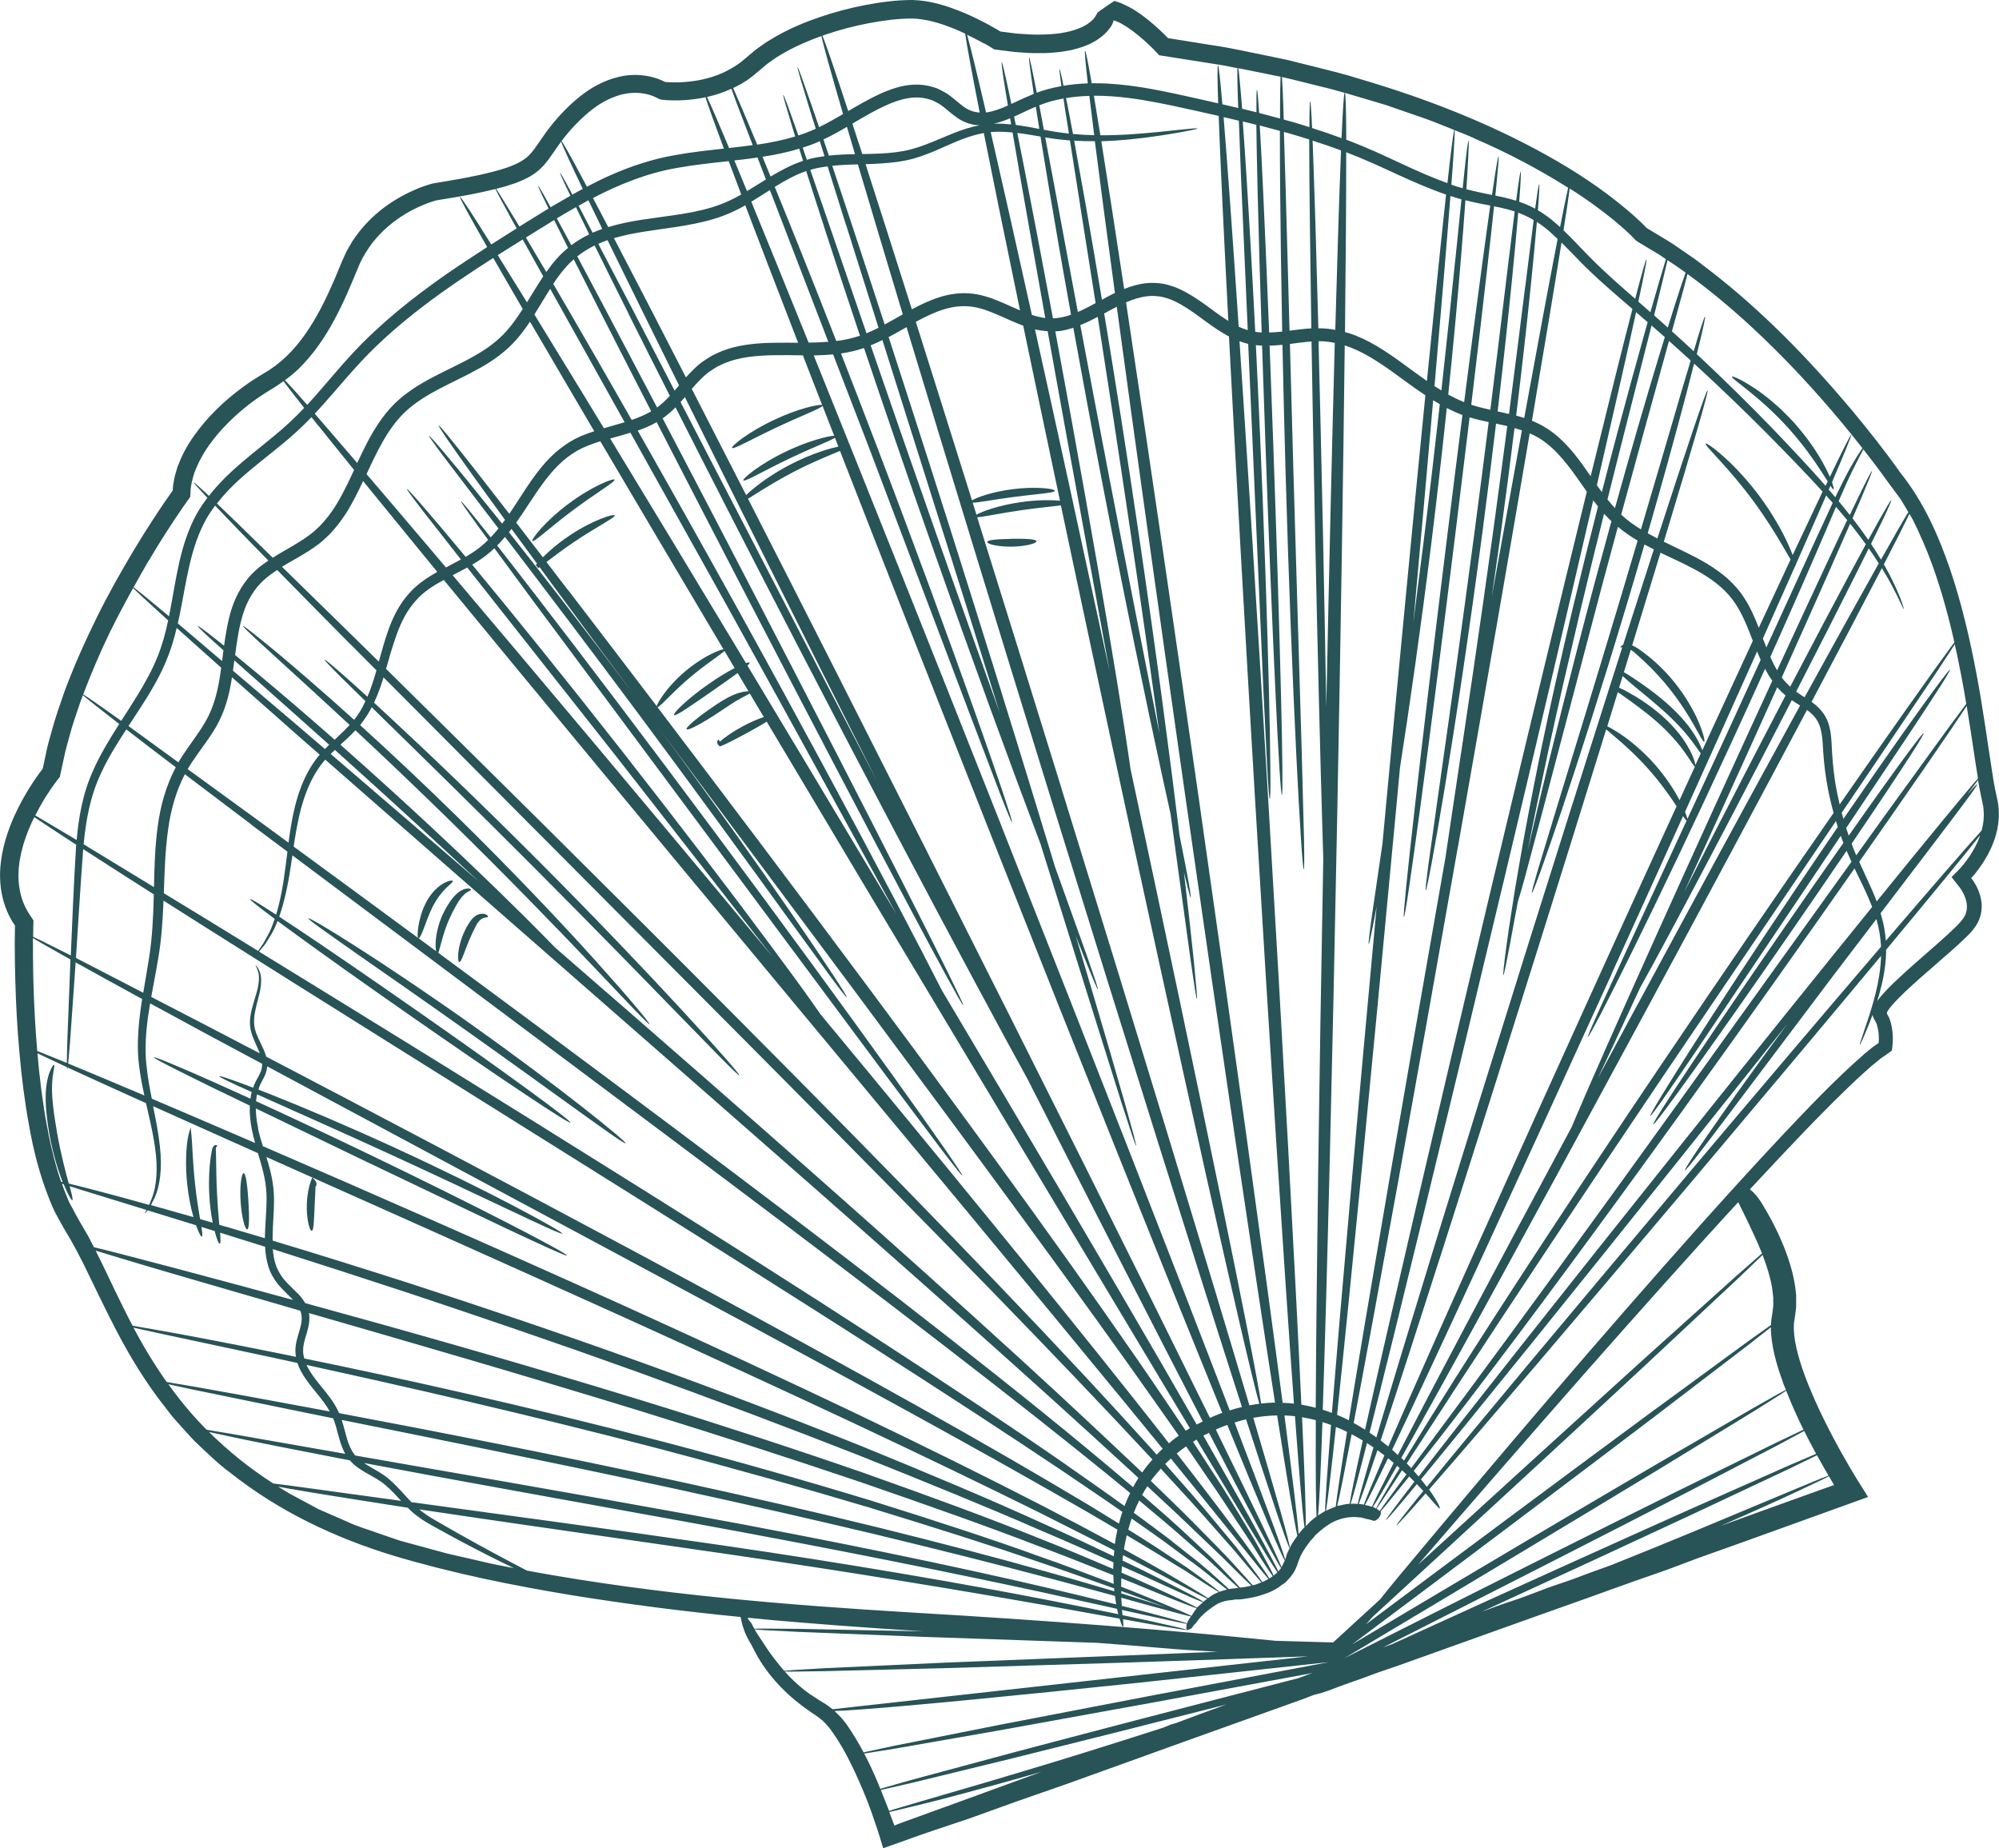 <?xml version="1.0" encoding="UTF-8"?>
<svg xmlns="http://www.w3.org/2000/svg" id="Ebene_2" viewBox="0 0 312.87 289.24">
  <g id="Muschel">
    <g id="muschel">
      <path d="m312.77,125.98l-.23-1.16-.21-.98c-.15-.62-.25-1.32-.37-1.98-.86-5.43-1.58-10.98-2.63-16.47-1.04-5.49-2.31-10.96-4.12-16.31-1.83-5.32-4.15-10.6-7.83-15.16l.08.1c-2.42-3.42-4.97-6.64-7.62-9.83-6.73-8-14.04-15.57-22.4-21.99-1.04-.8-2.08-1.62-3.18-2.35-1.1-.73-2.15-1.53-3.29-2.21l-3.23-1.95s-.06-.06-.13-.13l-.37-.37c-.24-.25-.49-.49-.74-.71-.49-.46-.99-.92-1.5-1.35-4.07-3.48-8.5-6.39-13.11-8.94-9.22-5.11-19.07-8.9-29.12-11.85-2.5-.8-5.05-1.4-7.59-2.04l-3.81-.95-3.84-.79c-2.57-.51-5.12-1.11-7.71-1.47l-7.01-1.12-.02-.03-.32-.33-.86-.83c-.58-.55-1.18-1.07-1.81-1.59-.63-.51-1.29-1-2-1.46-.17-.12-.37-.23-.55-.34-.15-.1-.55-.32-.86-.46-.33-.15-.65-.32-.98-.46l-.99-.33-.76.5c-.28.18-.4.27-.57.39l-1.31.93c-.42.82-.49.8-.66,1.04-.21.18-.37.38-.62.54l-.34.26-.4.22-.4.22-.45.18c-1.77.73-3.93.98-6.1.99-1.09.04-2.2-.06-3.31-.13-.55-.02-1.12-.13-1.67-.19l-1.26-.16-.39-.24-.8-.46c-.53-.3-1.07-.6-1.62-.87-1.09-.56-2.2-1.09-3.36-1.55C148.1.89,145.66.09,142.84,0c-2.62,0-5.01.34-7.42.79-2.39.46-4.75,1.08-7.07,1.87-2.32.79-4.6,1.74-6.8,2.98-.55.31-1.08.65-1.63.98-.53.35-1.05.74-1.58,1.11l-1.49,1.25c-.4.31-.75.67-1.17.95-1.64,1.17-3.54,2.02-5.58,2.47-1.02.25-2.07.37-3.13.45-.53.04-1.06.05-1.59.04-.26,0-.53,0-.78-.03l-.5-.03h0s0,0,0,0c-2.21-1.15-4.89-1.36-7.21-.81-2.35.54-4.39,1.7-6.11,3.07-1.73,1.39-3.19,2.9-4.52,4.57-1.34,1.65-2.39,3.55-3.4,4.58-1.65,1.71-4.95,2.5-8.08,3.2-1.59.33-3.21.64-4.85.91l-1.23.2-.61.1-.18.03c-.12.02-.21.04-.31.07l-.39.11c-.92.28-1.77.6-2.61.99-3.34,1.49-6.4,3.77-8.66,6.79-.27.38-.56.76-.81,1.15l-.71,1.22c-.24.4-.41.85-.61,1.27-.2.43-.39.86-.53,1.22-.61,1.53-1.26,3.03-1.95,4.5-1.37,2.94-2.95,5.73-4.93,8.09-.99,1.18-2.08,2.23-3.29,3.14l-.92.65-.96.59c-.75.45-1.53.92-2.25,1.42-2.92,2.02-5.58,4.38-7.8,7.22-1.11,1.42-2.11,2.96-2.88,4.68-.18.44-.36.87-.53,1.32l-.41,1.39-.27,1.46-.05.74s0,.03,0,.05l-1.37,1.97c-.55.82-1.11,1.63-1.64,2.46-1.08,1.65-2.12,3.31-3.13,5-2.01,3.37-3.94,6.79-5.68,10.31-1.9,3.84-3.65,7.76-5.15,11.8-.69,2.04-1.44,4.06-1.98,6.15-.28,1.04-.62,2.07-.82,3.14l-.58,2.71-.66.89c-.29.41-.57.82-.85,1.23-.55.83-1.07,1.68-1.56,2.56-.97,1.74-1.82,3.57-2.46,5.5-.64,1.93-1.08,3.96-1.15,6.07-.05,2.1.29,4.29,1.19,6.27.2.51.49.96.74,1.44l.33.49c.04.06.09.11.07.18l-.03,2.61c0,1.92.02,3.84.08,5.76.1,3.84.31,7.68.66,11.51.33,3.83.82,7.66,1.52,11.46.67,3.8,1.64,7.59,3.09,11.26.38.91.71,1.84,1.23,2.71.48.86.97,1.81,1.44,2.57.97,1.57,1.84,3.25,2.7,4.93,1.68,3.4,3.29,6.88,5.08,10.3,2.2,4.25,4.72,8.39,7.72,12.18l1.11,1.43c.38.47.8.9,1.2,1.36.82.89,1.6,1.82,2.45,2.67,1.77,1.65,3.47,3.37,5.43,4.8,7.58,6.03,16.45,10.23,25.64,13.02,9.19,2.74,18.57,4.64,27.99,6.19,8.73,1.41,17.49,2.52,26.26,3.38.16.85.39,1.71.74,2.56.36.85.89,1.64,1.3,2.46.87,1.78,2.02,3.44,3.34,4.95,1.29,1.48,2.75,2.81,4.32,3.99.78.59,1.61,1.14,2.4,1.67.31.27.64.48.94.78.29.32.58.62.86.96,1.44,1.89,2.66,4.1,3.74,6.36,1.05,2.22,2.03,4.51,2.86,6.85l.73,2.13.21.64.3.94.58,1.9,5.76-2.05c1.49-.52,2.98-1.03,4.48-1.52,2.68-.87,5.34-1.82,7.98-2.79,3.66-1.35,7.36-2.57,11.02-3.88l17.96-6.47,18.78-6.73c.59-.21,1.15-.5,1.76-.64,1.04-.24,2.05-.62,3.03-1,1.83-.71,3.69-1.29,5.51-1.99,1.45-.56,2.94-1.01,4.41-1.54l17.71-6.34,8.34-2.97c4.94-1.73,9.84-3.57,14.8-5.26,1.92-.65,3.8-1.42,5.71-2.12l7.37-2.63,19.53-7.04c-2.88-4.53-3.28-5.38-4.48-7.48-1.41-2.56-2.74-5.16-3.91-7.81-1.16-2.64-2.22-5.35-2.83-8.04-.29-1.28-.46-2.58-.39-3.71,0-.3.08-.53.1-.8l.18-1.25c.07-.42.08-.83.07-1.23v-1.21c-.21-2.77-.99-5.31-1.95-7.71-.97-2.4-2.16-4.67-3.49-6.83-.51-.83-1.12-1.55-1.8-2.08,2.89-3.12,5.8-6.21,8.73-9.27,2.97-3.06,5.97-6.12,9.1-8.96l1.18-1.05,1.2-.98c.2-.17.4-.33.6-.45l.45-.31c.17-.11.33-.23.5-.35.15-.13.35-.23.47-.38l.07-.61c.04-.4.07-.83.07-1.22,0-.6-.05-1.2-.16-1.81-.06-.31-.13-.62-.23-.93-.04-.16-.11-.31-.17-.47-.05-.13-.16-.37-.19-.4-.05-.11-.14-.2-.17-.31-.02-.12.03-.24.08-.35.06-.11.12-.21.19-.3.12-.16.28-.36.43-.55,1.3-1.51,2.91-2.94,4.48-4.35l4.84-4.23c.81-.72,1.62-1.44,2.41-2.22.75-.73,1.72-1.76,2.14-3.1.23-.66.28-1.37.26-2.04-.07-.67-.2-1.33-.44-1.92-.1-.31-.25-.58-.38-.87l-.23-.41c-.04-.07-.07-.14-.12-.2l-.09-.14c-.11-.2-.29-.38-.39-.54.11-.1.21-.21.31-.32l.14-.17.31-.38c.45-.59.89-1.18,1.28-1.82.79-1.26,1.44-2.64,1.85-4.12.41-1.48.56-3.07.35-4.63Zm-2.29,1.92c-.02.7-.15,1.4-.34,2.09-2.26,2.48-7.62,8.65-14.99,17.25-.04-.63-.11-1.27-.23-1.93-.14-.79-.34-1.59-.58-2.39,3.25-4.26,6.17-8.09,8.55-11.23,2.08-2.73,3.75-4.94,4.89-6.48,1.14-1.54,1.74-2.42,1.67-2.48-.06-.05-.61.53-1.56,1.63.74-.98,1.32-1.75,1.7-2.28.15.86.3,1.72.49,2.6.15.65.23,1.12.34,1.64.03.52.12,1.05.05,1.58Zm-94.53,108.58c-.16-.14-.32-.26-.5-.37.17-.23.4-.57.71-1.02.6-.92,1.49-2.27,2.63-4,.2-.31.42-.65.64-.99.24.22.47.43.7.65-.28.37-.55.73-.8,1.07-1.18,1.61-2.1,2.87-2.73,3.72-.29.41-.51.72-.66.95Zm-30.25,18.2c-.11.08,0,.23.06.36.01.02.03.05.05.06-.03-.05-.51-.18-1.44-.41-.96-.22-2.39-.54-4.22-.96-1.29-.29-2.79-.61-4.47-.96-.02-.24-.04-.52-.07-.81,1.62.36,3.09.68,4.36.96,1.97.43,3.49.76,4.53.98.57.12.98.19,1.25.23-.03.11-.05.22-.08.33-.02.06.08.17.02.21Zm-121.3-19.58c-1.07-1.1-2.09-2.38-3.41-3.52-1.23-1.1-2.76-1.76-4.03-2.62,13.71,2.6,31.64,5.79,51.25,9.36,21.6,3.94,41.07,7.86,55.13,10.92,4.39.97,8.25,1.83,11.49,2.54.06.31.13.59.19.84-2.97-.62-6.47-1.32-10.44-2.1-13.18-2.57-31.46-5.76-51.74-8.7-18.56-2.69-35.51-4.95-48.45-6.73Zm-10.33-10.83c-.18-.66-.37-1.36-.59-2.05,14.15,2.85,32.29,6.48,52.01,10.74,11.27,2.45,21.97,4.89,31.69,7.21,9.71,2.35,18.43,4.53,25.73,6.48,3.66.94,6.95,1.86,9.85,2.64.6.16,1.17.31,1.74.47.06.48.13.92.2,1.33-3.17-.79-6.91-1.69-11.17-2.69-14.02-3.28-33.49-7.34-55.1-11.28-20.35-3.71-38.91-6.88-52.84-9.33-.76-.94-1.19-2.16-1.52-3.5Zm-33.17-16.49c1.08.24,2.48.55,4.21.93,4.32.92,10.56,2.26,18.28,3.91,1.03.22,2.08.45,3.16.69.15.46.34.9.56,1.31,1.05,1.9,2.49,3.34,3.61,4.89.34.45.63.92.89,1.39-1.3-.24-2.57-.48-3.8-.71-7.43-1.39-13.45-2.48-17.61-3.21-1.69-.29-3.06-.52-4.11-.69-1.91-2.7-3.63-5.55-5.2-8.5Zm30.79,11.02c-1.18-1.64-2.6-3.08-3.51-4.76-.07-.14-.14-.28-.2-.42,14.93,3.26,34.34,7.67,55.42,13.17,11.64,3.06,22.68,6.17,32.68,9.15,9.97,3.06,18.93,5.87,26.38,8.47,3.74,1.25,7.1,2.46,10.05,3.51.64.23,1.25.45,1.86.66.01.15.03.31.04.46-.48-.14-.96-.28-1.47-.43-2.88-.84-6.16-1.82-9.81-2.82-7.28-2.06-15.99-4.33-25.69-6.74-9.71-2.38-20.42-4.86-31.7-7.31-20-4.32-38.39-7.89-52.66-10.58-.38-.85-.86-1.65-1.39-2.38Zm-4.24-7.4c-.04-.9.29-1.84.59-2.86.26-.91.51-1.97.32-3.04,14.66,4.23,32.69,9.43,52.1,15.4,12.19,3.77,23.75,7.51,34.22,11.05,10.45,3.61,19.84,6.92,27.63,9.93,3.92,1.45,7.43,2.85,10.52,4.08.49.19.95.37,1.42.56.01.47.03.93.06,1.36-.51-.19-1.02-.39-1.56-.59-2.93-1.12-6.27-2.39-10-3.69-7.42-2.7-16.37-5.61-26.34-8.73-9.99-3.05-21.04-6.2-32.7-9.26-21.36-5.58-41.04-9.92-56.1-13.01-.1-.39-.17-.79-.17-1.2Zm-.96-9.07c-.73-.76-1.48-1.42-2.08-2.14-.57-.73-1.03-1.52-1.3-2.4-.23-.74-.35-1.52-.41-2.3,6.51,2.06,13.72,4.4,21.49,6.95,10.89,3.63,22.85,7.7,35.32,12.18,12.46,4.5,24.27,8.97,34.96,13.16,10.66,4.26,20.24,8.16,28.2,11.64,4,1.69,7.59,3.29,10.74,4.7.3.13.57.25.86.38-.01.36-.02.71-.03,1.05-.35-.15-.69-.29-1.05-.45-3.06-1.31-6.55-2.78-10.45-4.31-7.76-3.15-17.12-6.58-27.56-10.28-10.46-3.63-22.03-7.42-34.23-11.19-19.85-6.11-38.3-11.3-53.18-15.38-.36-.62-.81-1.16-1.27-1.63Zm-11.02-10.31c-.39-.12-.76-.22-1.15-.34-.11-1.33-.26-3.02-.35-4.86-.11-2.14-.13-4.08-.15-5.5,0-.35-.02-.67-.02-.96,0-.29-.05-.54-.02-.64.03-.15.08-.25.15-.3.07-.03.09,0,.08-.04-.02-.04-.05-.16-.19-.19-.14-.03-.35.11-.48.32-.07.09-.13.3-.14.39-.03.12-.05.25-.08.39-.06.28-.11.6-.16.96-.2,1.42-.32,3.42-.21,5.61.08,1.69.29,3.24.54,4.5-.67-.2-1.33-.39-1.98-.58-.24-1.45-.56-3.37-.78-5.5-.38-3.38-.42-6.3-.56-7.58l-.14-1.28-.32,1.16s-.01.06-.02.09h0s0,.01,0,.02c-.04.16-.07.3-.08.39-.26,1.43-.45,4.18-.1,7.33.21,1.95.58,3.7.97,5.07-2.16-.62-4.2-1.19-6.08-1.72-.2-.06-.38-.11-.58-.16,0-.01.01-.02.02-.03.16-.32.35-.69.56-1.11.8-1.72,1.24-4.58.82-8.12-.19-1.77-.55-3.71-.98-5.81-.03-.14-.06-.28-.08-.41,2.34,1.06,4.85,2.18,7.54,3.38,2.78,1.25,5.75,2.58,8.87,3.97.61,2.02,1.23,4.07,1.33,6.24.09,1.75-.09,3.58-.19,5.49-.03.52-.05,1.05-.06,1.58-2.07-.62-4.07-1.21-5.98-1.77Zm-30.32-44.45v-.76c.31.19.72.43,1.24.73,1.09.63,2.66,1.52,4.64,2.63-.01.32-.03.64-.04.95-.2,5.2-.36,9.24-.46,11.98-.03,1.37-.05,2.42-.07,3.12,0,.05,0,.08,0,.13-1.73-.71-3.14-1.28-4.15-1.68-.17-.07-.33-.13-.48-.19-.48-5.62-.69-11.28-.67-16.92ZM77.19,40.36c1.32,2.3,2.87,4.97,4.62,7.99-.76,1.2-1.56,2.36-2.48,3.4-1.43,1.63-3.22,2.92-5.22,4.03-1.98,1.13-4.13,2.08-6.26,3.2-2.13,1.11-4.29,2.43-6.12,4.22-1.81,1.81-3.16,3.95-4.28,6.1-.55,1.05-1.05,2.11-1.54,3.16-2.07-2.42-3.91-4.56-5.48-6.37-.41-.48-.8-.92-1.17-1.35.46-.48.91-.97,1.35-1.47,2.02-2.25,3.94-4.6,6.02-6.81,5.78-6.15,12.94-11.22,20.57-16.09Zm119.44-20.84c.03,2.71.11,6.34.21,10.7.15,6.05.36,13.49.63,21.81-.19-.01-.39-.02-.58-.04-.14-.01-.29-.05-.43-.07-.48-9.45-.96-17.9-1.39-24.66-.2-3.14-.39-5.91-.56-8.25.71.17,1.41.34,2.11.51Zm3.69.97c0,2.56.01,5.58.04,9,.05,6.29.16,13.91.32,22.4-.69.08-1.37.13-2.04.15-.33-8.34-.65-15.8-.93-21.86-.2-4.28-.38-7.85-.54-10.54,1.06.27,2.1.55,3.15.84Zm4.59,1.34c0,3.38.04,8.05.11,13.76.06,4.65.13,9.97.22,15.8-1.17.07-2.3.22-3.41.36-.23-8.44-.44-16.03-.61-22.28-.1-3.34-.2-6.3-.27-8.82.32.09.64.17.95.26,1.01.29,2.01.61,3.01.92Zm36.86,13.78c.71.56,1.37,1.16,2.02,1.79-1.26,6.51-3.06,16.14-5.23,28.02-.42-.14-.84-.26-1.26-.38.93-7.59,1.69-14.41,2.26-20.03.42-4.14.75-7.61.98-10.28.42.28.84.57,1.24.88Zm5.52,5.32c2.7,2.72,5.51,5.11,8.21,7.42-1.53,5.9-3.78,14.92-6.54,26.18-.05-.08-.11-.15-.16-.23-1.58-2.27-3.28-4.68-5.69-6.55-1.01-.78-2.15-1.42-3.34-1.91,1.99-11.73,3.58-21.3,4.63-27.88.98.97,1.93,1.98,2.9,2.96Zm13.7-.22c.95.63,1.9,1.28,2.83,1.95-.22.63-.5,1.46-.85,2.5-.53,1.59-1.18,3.65-1.94,6.1-.61-.55-1.22-1.1-1.85-1.65-.1-.09-.2-.17-.29-.26.99-3.95,1.71-6.92,2.1-8.64Zm-.42,12.04c-.3.96-.6,1.97-.93,3.03-1.94,6.4-4.33,14.57-6.88,23.74-.4-.43-.79-.89-1.17-1.36,1.69-6.76,3.27-12.96,4.64-18.33.84-3.3,1.6-6.28,2.26-8.89.7.61,1.39,1.22,2.08,1.82Zm22.42,58.49c.8.61,1.4,1.3,1.74,2.16.34.86.47,1.84.54,2.83.11,2.02.28,4.08.61,6,.28,1.74.66,3.4,1.1,5-7.75,11.16-17.24,24.96-27.37,39.98-12.7,18.83-23.96,36.04-31.92,48.62-3.22,5.09-5.89,9.4-7.94,12.76-.14-.14-.28-.28-.43-.42,7.15-12.68,21.71-39.27,38.36-70.13,9.48-17.56,18.18-33.81,25.14-46.93.05.04.11.08.17.12Zm-97.4,112.68c-1.05-1.55-2.12-3.15-3.26-4.84-11.3-16.73-27.65-39.3-46.01-63.99-12.08-16.23-23.5-31.37-33.4-44.39.55-.24,2.43-2.46,5.1-4.7,2.46-2.09,4.78-3.53,5.37-4.13.53.88,1.06,1.79,1.59,2.68-1.13.6-2.57,1.45-4.08,2.51-3.29,2.29-5.62,4.59-5.4,4.84.22.27,2.86-1.58,6.1-3.84,1.48-1.03,2.83-1.98,3.85-2.73.56.95,1.13,1.9,1.7,2.86-.31-.01-.8.05-1.42.23-1.07.3-2.42,1.03-3.76,1.94-2.68,1.8-4.7,3.49-4.51,3.77.19.28,2.51-.95,5.19-2.75,1.33-.9,2.5-1.68,3.41-2.15.59-.32,1.05-.54,1.29-.7.73,1.23,1.46,2.45,2.2,3.69-.9.29-2.11.8-3.39,1.5-1.52.82-2.77,1.71-3.47,2.34-.03-.03-.06-.06-.07-.08-.06-.09-.08-.17-.13-.2-.05-.03-.16.02-.21.2-.05.17-.05.52.32.77l.1.07.22-.09c.85-.34,2.25-1.07,3.84-1.93,1.29-.71,2.45-1.35,3.24-1.86,4.97,8.35,10.18,17.08,15.55,26.07,17.82,29.73,33.96,56.65,45.64,76.13,1.79,2.97,3.47,5.77,5.04,8.38-.21.13-.43.25-.64.38Zm-2.64,1.95c-1.73-2.21-3.56-4.54-5.53-7.02-12.52-15.8-29.71-36.85-48.99-60.1-.39-.57-.93-1.34-1.62-2.31-1.55-2.19-3.85-5.32-6.71-9.17-5.72-7.7-13.75-18.26-22.78-29.78-9-11.47-17.3-21.74-23.42-29.12,1-.58,1.99-1.24,2.91-2.05.2-.17.37-.36.56-.53,1.69,2.29,3.72,5.06,6.06,8.24,7.1,9.55,16.91,22.75,27.75,37.32,10.83,14.58,20.64,27.77,27.74,37.32,3.57,4.76,6.47,8.61,8.46,11.27,1.01,1.32,1.8,2.35,2.35,3.03.55.68.85,1.03.89,1.01.03-.02-.2-.42-.69-1.15-.48-.73-1.21-1.8-2.16-3.17-1.9-2.74-4.68-6.67-8.15-11.5-6.94-9.67-16.62-22.96-27.46-37.54-10.84-14.58-20.77-27.68-28.04-37.11-2.43-3.15-4.55-5.89-6.31-8.14.43-.43.84-.87,1.23-1.34,5.75,7.54,13.12,17.24,21.05,27.9,9.02,12.13,17.06,23.21,22.87,31.24,2.91,4.01,5.27,7.25,6.9,9.5.82,1.12,1.47,1.98,1.92,2.55s.7.87.74.84-.15-.36-.53-.98c-.38-.62-.97-1.53-1.73-2.69-1.52-2.32-3.77-5.64-6.58-9.72-5.17-7.49-12.28-17.52-20.4-28.51,9.35,12.57,20.05,26.91,31.4,42.16,18.36,24.68,34.88,47.1,46.46,63.59,1.17,1.66,2.28,3.24,3.36,4.78-.22.16-.45.3-.67.47-.31.23-.59.48-.88.73Zm-142.54-49.26c-.23-1.06-.36-2.12-.37-3.14,4.77,2.3,10.3,4.96,16.22,7.82,8.93,4.26,17.02,8.13,22.87,10.92,2.93,1.38,5.32,2.49,6.97,3.23,1.66.74,2.59,1.12,2.63,1.04.04-.08-.82-.59-2.42-1.47-1.59-.87-3.92-2.1-6.8-3.58-5.77-2.97-13.8-6.96-22.73-11.25-6.09-2.92-11.79-5.59-16.7-7.84,0-.07,0-.13.01-.2.03-.3.09-.58.15-.87.59.26,1.21.54,1.87.84,4.89,2.18,11.63,5.18,19.05,8.58,7.41,3.4,14.09,6.57,18.92,8.85,4.84,2.29,7.84,3.67,7.92,3.52.04-.08-.66-.52-1.96-1.27-1.3-.75-3.2-1.78-5.57-3.03-4.74-2.49-11.37-5.78-18.8-9.19-7.43-3.41-14.25-6.29-19.22-8.26-.71-.28-1.37-.54-2-.78.04-.13.07-.27.12-.4.23-.63.61-1.19.91-1.87.2-.42.3-.9.34-1.37,15.69,8.41,35.2,18.87,56.34,30.21,25.91,13.89,49.31,26.56,66.03,36.1,2.09,1.19,4.08,2.33,5.96,3.41,1.67.98,3.24,1.91,4.74,2.78-.17.77-.3,1.53-.4,2.26-.1-.05-.18-.1-.28-.15-3.23-1.75-6.93-3.7-11.03-5.83-8.22-4.23-18.07-9.13-29.1-14.41-11.03-5.26-23.21-10.92-36.05-16.75-21.33-9.65-41.08-18.3-56.89-25.13-.3-.95-.57-1.87-.76-2.79Zm134.72,61.84c-1.4-.86-2.87-1.77-4.42-2.72-1.87-1.11-3.84-2.28-5.91-3.51-16.6-9.81-39.93-22.66-65.84-36.55-21.5-11.52-41.38-21.98-57.29-30.3-.12-.42-.28-.82-.44-1.19-.52-1.15-1.09-2.14-1.33-3.14-.23-.99-.14-1.97.05-2.86.18-.89.42-1.71.6-2.46.38-1.49.42-2.77.13-3.57-.15-.39-.3-.67-.44-.83-.13-.17-.2-.24-.22-.23-.06.04.23.37.42,1.13.19.76.09,1.93-.35,3.38-.21.73-.48,1.54-.71,2.46-.22.91-.38,1.99-.14,3.14.25,1.13.82,2.19,1.28,3.29.05.12.1.24.14.36-2.89-1.51-5.67-2.96-8.28-4.32-3.13-1.62-6.04-3.12-8.71-4.51.34-1.91.74-3.88,1.08-5.96.51-2.88.72-5.96.84-9.11,1.91,1.21,3.92,2.49,6.04,3.83,17.25,10.92,41.18,25.84,67.57,42.39,26.39,16.54,50.18,31.68,67.11,43.05,3.4,2.31,6.54,4.42,9.36,6.39-.21.62-.39,1.24-.55,1.85ZM36.3,105.99c2.94,2.61,6.23,5.51,9.84,8.7,1.26,1.1,2.57,2.25,3.9,3.42-.11.13-.23.26-.34.4-2.19,2.82-3.2,6.03-3.81,8.91-.32,1.56-.55,3.05-.73,4.46-1.75-1.28-3.46-2.54-5.09-3.73-3.94-2.87-7.52-5.47-10.7-7.78.23-.39.46-.77.72-1.15,1.06-1.6,2.32-3.17,3.43-4.97,1.13-1.79,1.9-3.9,2.37-5.98.17-.75.3-1.51.42-2.26Zm20.53-30.7c2.78,3.42,5.95,7.3,9.47,11.6.7.85,1.42,1.73,2.14,2.61-1.62.92-3.2,1.97-4.44,3.4-1.61,1.79-2.61,3.92-3.32,5.99-.54,1.58-.97,3.14-1.39,4.66-1.23-1.22-2.45-2.41-3.62-3.56-4.34-4.25-8.2-8.02-11.54-11.29.86-.52,1.76-1.03,2.67-1.55.99-.58,2-1.19,2.96-1.92.49-.36.95-.77,1.38-1.19.46-.4.85-.87,1.26-1.33,1.6-1.85,2.76-3.98,3.8-6.11.21-.43.42-.86.62-1.3Zm32.97-34.71c1.12,2.22,2.38,4.71,3.77,7.46,2.42,4.77,5.24,10.28,8.35,16.33-.84.49-1.75.89-2.7,1.23-.12.04-.24.07-.36.11-3.77-6.63-7.22-12.61-10.2-17.73-.72-1.24-1.41-2.41-2.07-3.55.6-.91,1.22-1.77,1.92-2.55.4-.47.84-.9,1.29-1.3Zm30.7-10.84c2.55,6.62,5.67,14.73,9.14,23.75-1.02.08-2.05.12-3.08.13-3.47-8.58-6.49-16.02-8.97-22.05,1-.61,1.96-1.23,2.91-1.83Zm48.54,2.31c.73,4.57,1.55,9.75,2.44,15.39-.94.51-1.86.99-2.78,1.39-1.46-7.76-2.76-14.77-3.85-20.65-.46-2.43-.88-4.65-1.26-6.68.03,0,.06.01.1.02,1.3.22,2.55.36,3.77.46.46,2.89.99,6.27,1.59,10.08Zm-.93-10.04c1.13.07,2.21.1,3.25.09.79,6.21,1.85,14.26,3.14,23.75-.04.02-.08.04-.12.05-.65.32-1.29.67-1.91,1.01-.92-5.5-1.78-10.54-2.57-15-.66-3.74-1.26-7.05-1.78-9.9Zm3.7,27.58c1.58,10.11,3.35,21.64,5.16,33.88,1.66,11.21,3.17,21.84,4.5,31.34-2.2-11.09-4.95-24.99-7.86-40.1-1.62-8.4-3.14-16.43-4.53-23.83.95-.38,1.85-.82,2.73-1.29Zm-7.82-21.26c1,5.96,2.22,13.06,3.64,20.92-.61.21-1.23.39-1.86.48-.32.06-.65.08-.97.09-1.68-9.02-3.23-17.09-4.5-23.58-.38-1.96-.74-3.77-1.08-5.43,1.24.15,2.45.36,3.63.56.34,2.1.72,4.42,1.14,6.95Zm-11.75,50.34c.89,0,3.35-.49,6.26-.87,3.61-.49,6.58-.64,6.59-.99.02-.33-3.03-.73-6.75-.23-3.02.4-5.44,1.25-6.21,1.73-3.16-10.09-6.12-19.49-8.79-27.94,1.46-.79,2.92-1.51,4.44-1.97,1.4-.43,2.85-.59,4.26-.41,1.42.17,2.83.72,4.27,1.34,1.23.54,2.49,1.14,3.84,1.64,1.74,8.36,3.67,17.56,5.75,27.4-1.37-.14-3.62-.15-6.15.22-3.37.48-6.07,1.45-6.92,1.97-.2-.64-.4-1.27-.59-1.9Zm9.76-27.12c.64.15,1.3.24,1.97.28.85,4.73,1.75,9.7,2.68,14.83,2.7,14.78,5.17,28.24,7.01,38.36-4.26-19.75-8.25-38.05-11.67-53.47Zm-2.55-25.15c1.13,6.45,2.55,14.44,4.15,23.37-.7-.09-1.4-.26-2.1-.49-2.53-11.41-4.72-21.14-6.44-28.6.27-.02.54-.05.81-.05.88-.03,1.75.02,2.61.1.29,1.72.62,3.61.98,5.67Zm-5.47-5.58c1.45,7.29,3.38,16.73,5.67,27.76-.84-.35-1.68-.74-2.53-1.12-1.49-.64-3.08-1.27-4.82-1.49-1.74-.22-3.5,0-5.1.49-1.61.5-3.08,1.2-4.48,1.95-2.76-8.7-5.2-16.36-7.25-22.72.78-.02,1.56-.05,2.33-.1,1.74-.11,3.48-.3,5.14-.76,1.66-.46,3.18-1.11,4.62-1.75,2.21-1,4.32-1.89,6.42-2.26Zm-12.68,28.37c-.9.51-1.79,1.03-2.67,1.5-.06.03-.11.06-.17.09-1.88-5.78-3.63-11.09-5.2-15.83-1.09-3.29-2.09-6.29-3-9,1.33-.14,2.67-.19,4.01-.23,1.94,6.54,4.31,14.46,7.03,23.48Zm-8.87-13.97c1.52,4.81,3.22,10.21,5.07,16.07-.62.32-1.25.61-1.88.87-2.15-6.24-4.1-11.93-5.8-16.87-1.11-3.23-2.12-6.14-3-8.7.16-.04.31-.1.46-.14.74-.19,1.5-.31,2.25-.42.87,2.76,1.83,5.82,2.88,9.18Zm5.68,18c3.88,12.29,8.37,26.5,13.15,41.66,1.78,5.71,3.52,11.29,5.21,16.68-2.94-8.22-6.14-17.22-9.47-26.68-3.89-11.05-7.52-21.52-10.73-30.83.63-.25,1.24-.54,1.84-.83Zm-9.11-17.65c1.62,4.99,3.5,10.71,5.6,16.98,0,0-.01,0-.02,0-1.2.39-2.43.67-3.69.82-3.6-9.21-6.9-17.45-9.63-24.12,1.63-1.01,3.23-1.9,4.92-2.48.82,2.58,1.76,5.52,2.82,8.78Zm-14.41,34.53c.2.29,3.23-1.47,7.11-3.28,3.63-1.71,6.74-2.88,7.04-3.3.59,1.53,1.2,3.09,1.82,4.67-1.06.06-4.09.83-7.43,2.42-4.11,1.94-6.97,4.31-6.78,4.57.2.29,3.3-1.57,7.3-3.46,3.28-1.57,6.16-2.67,7.03-3.2.18.46.36.91.53,1.37-.32.07-.68.16-1.08.27-1.7.46-4.01,1.29-6.4,2.53-2.4,1.23-4.41,2.63-5.77,3.75-.34.27-.64.54-.9.78-.11.1-.2.19-.28.26-3.02-5.91-5.86-11.47-8.51-16.62.51-.58,1.02-1.15,1.56-1.67.49-.47.99-.91,1.56-1.26l.84-.54.91-.43c2.47-1.1,5.35-1.34,8.27-1.37,1.39-.02,2.81,0,4.25.02.97,2.51,1.98,5.1,3.02,7.78-.52-.16-3.82.57-7.51,2.32-3.99,1.86-6.78,4.13-6.59,4.39Zm-7.4-7.96c8.25,16.63,18.62,37.36,30.07,60.1-3.49-6.72-7.19-13.84-11.01-21.21-7.22-13.94-13.97-26.98-19.74-38.11.18-.2.36-.39.53-.59.05-.06.1-.12.15-.18Zm17.73-8.5c-1.16,0-2.33-.02-3.51,0-3,.04-6.15.27-9.03,1.57l-1.06.51-.99.64c-.67.41-1.25.94-1.8,1.47-.41.4-.8.82-1.17,1.23-4.4-8.57-8.21-15.94-11.27-21.79,3.06-.9,6.33-1.23,9.52-1.72,2.07-.31,4.15-.69,6.16-1.3,1.72-.51,3.37-1.26,4.88-2.11,2.26,5.93,5.04,13.19,8.27,21.51Zm-18.64,6.67c-.22.26-.44.52-.66.78-.01.01-.02.03-.04.04-2.34-4.52-4.52-8.72-6.47-12.5-2.07-3.97-3.9-7.48-5.47-10.47.48-.21.96-.4,1.45-.57,2.97,6.09,6.76,13.78,11.19,22.72Zm-7.95-11.29c1.95,3.91,4.14,8.25,6.51,12.93-.63.68-1.29,1.31-2,1.82-3.14-5.98-6-11.42-8.49-16.12-1.47-2.78-2.81-5.29-4-7.52.84-.67,1.75-1.24,2.72-1.71,1.49,3.03,3.26,6.58,5.27,10.59Zm-10.42-.59c2.85,5.12,6.18,11.08,9.85,17.65-1.06.32-2.15.62-3.24.94-1.05-1.72-2.08-3.42-3.07-5.04-2.88-4.72-5.49-8.99-7.81-12.76.4-.64.8-1.29,1.18-1.92.43-.71.86-1.41,1.29-2.1.58,1.04,1.17,2.1,1.8,3.22Zm29.08,55.73c.24-.23.37-.39.32-.46-.04-.07-.24-.04-.56.07-7.84-13.02-15.03-24.91-21.25-35.14,1.04-.29,2.1-.58,3.17-.91,4.59,8.22,9.68,17.34,15.04,26.96,10.02,18.09,19.01,34.52,25.51,46.41.38.7.76,1.38,1.12,2.04-1.01-1.7-2.03-3.4-3.06-5.12-7.08-11.84-13.9-23.21-20.3-33.85Zm-33.13-15.71l.39.47s.02-.02.03-.03h0c.05-.04.12-.08.17-.13,1.03,1.4,2.09,2.84,3.21,4.36,3.45,4.68,7.3,9.88,11.47,15.48-7.26-9.71-14.03-18.45-19.47-25.3.14-.18.27-.36.4-.53,1.24,1.7,2.57,3.52,3.99,5.44-.07.08-.14.16-.2.23Zm4.96,3.8c-1.14-1.49-2.23-2.91-3.29-4.29,1.09-.83,2.52-1.92,4.16-3.03,3.52-2.41,6.66-3.94,6.52-4.27-.11-.3-3.56.76-7.21,3.25-1.67,1.12-3.05,2.32-4.03,3.31-1.48-1.93-2.88-3.74-4.18-5.43.32-.44.63-.89.93-1.34,1.42-2.12,2.76-4.3,4.38-6.24,1.61-1.95,3.55-3.56,5.95-4.48.62-.25,1.26-.47,1.91-.67,5.64,9.57,12.15,20.56,19.27,32.55-.34.06-.95.27-1.73.65-1.18.57-2.73,1.52-4.26,2.81-1.53,1.3-2.73,2.67-3.48,3.74-.56.79-.89,1.41-.97,1.71-5.1-6.71-9.8-12.86-13.96-18.29Zm1.39-29.52c.9,1.54,1.84,3.13,2.8,4.76-.55.18-1.11.37-1.65.59-2.66,1.03-4.92,2.94-6.61,5.03-1.72,2.09-3.06,4.33-4.44,6.42-.2.3-.4.59-.6.88-2.1-2.71-3.95-5.09-5.48-7.05-1.74-2.22-3.11-3.93-4.05-5.08s-1.47-1.73-1.52-1.69.36.71,1.19,1.93,2.1,3.02,3.74,5.31c1.5,2.1,3.34,4.63,5.45,7.53-.15.2-.3.4-.45.6-.39-.49-.77-.97-1.15-1.43-3.1-3.87-5.63-6.98-7.42-9.1-.89-1.06-1.59-1.88-2.08-2.43-.49-.55-.76-.82-.79-.79-.03.03.17.35.6.95.42.6,1.06,1.46,1.9,2.57,1.68,2.21,4.11,5.4,7.11,9.34.41.53.83,1.08,1.26,1.64-.39.49-.8.95-1.22,1.39-.47-.6-.92-1.17-1.33-1.68-1.04-1.3-1.85-2.31-2.41-2.98s-.87-1.01-.91-.99c-.03.03.21.42.71,1.14.5.72,1.25,1.77,2.23,3.12.4.54.84,1.14,1.31,1.78-.22.21-.43.44-.65.63-.87.79-1.85,1.44-2.87,2.03-2.62-3.16-4.79-5.73-6.36-7.54-1.75-2.03-2.75-3.13-2.82-3.08-.07.05.81,1.25,2.45,3.38,1.46,1.86,3.5,4.46,5.99,7.65-.77.42-1.55.83-2.32,1.24,0,0-.01,0-.02.01-.81-.95-1.6-1.89-2.38-2.81-3.74-4.41-7.1-8.36-10.05-11.8,1.61-3.46,3.2-6.9,5.8-9.5,3.24-3.19,7.79-4.75,11.95-7.11,2.09-1.16,4.12-2.62,5.73-4.47.78-.89,1.47-1.83,2.1-2.78,2.16,3.7,4.59,7.85,7.27,12.41Zm-17.06,26.11c5.94,7.53,14.14,17.94,23.21,29.43,9.01,11.54,17.16,21.99,23.06,29.55.53.67,1.03,1.32,1.53,1.94-19.12-22.99-36.64-43.83-50.11-59.74.75-.39,1.53-.78,2.3-1.2,0,0,0,0,.01.01Zm-18.29,11.99c1.31,1.31,2.67,2.68,4.06,4.08-.41,1.45-.85,2.83-1.41,4.13-1.53-1.4-2.85-2.58-3.89-3.49-1.75-1.54-2.74-2.35-2.8-2.29-.06.06.83,1,2.47,2.64,1.03,1.01,2.34,2.3,3.9,3.83-.12.24-.23.49-.35.73-.39.8-.88,1.52-1.42,2.19-2.64-2.38-5.09-4.55-7.26-6.42-3.05-2.64-5.55-4.74-7.32-6.15-1.76-1.42-2.75-2.17-2.81-2.11-.06.06.84.94,2.5,2.47,1.66,1.52,4.07,3.72,7.05,6.44,2.12,1.94,4.53,4.15,7.14,6.58-.74.81-1.54,1.56-2.34,2.31-4.62-4.07-8.82-7.65-12.25-10.5-1.21-1.01-2.32-1.92-3.33-2.75.3-2.29.62-4.55,1.32-6.69.66-1.95,1.7-3.73,3.22-5.09.62-.56,1.32-1.05,2.05-1.53,3.3,3.36,7.13,7.26,11.46,11.63Zm-15.3,5.08c3.32,2.94,7.41,6.57,11.96,10.65-.23.22-.44.45-.66.67-1.35-1.16-2.68-2.3-3.96-3.39-3.85-3.28-7.33-6.24-10.44-8.88.08-.54.15-1.08.22-1.61.88.78,1.83,1.64,2.87,2.56Zm12.85,11.45c2.61,2.34,5.34,4.81,8.17,7.38,5.25,4.78,10.14,9.3,14.38,13.23-8.48-7.33-16.29-14.04-23.2-19.97.21-.21.43-.43.66-.64Zm-13.03,11.74c1.79,1.34,3.67,2.75,5.61,4.19-.09.72-.18,1.42-.27,2.1-.37,3.09-.88,5.7-1.5,7.76-.75-.49-1.42-.92-1.98-1.27-1.31-.83-2.06-1.25-2.11-1.18-.05.07.61.63,1.83,1.57.56.43,1.26.96,2.04,1.54-.28.83-.58,1.58-.89,2.2-.3.55-.56,1.04-.79,1.45-.24.41-.5.72-.67.99-.1.14-.18.27-.25.37-2.85-1.75-5.59-3.43-8.16-5.01-2.32-1.42-4.52-2.76-6.6-4.02.12-3.33.2-6.77.71-10.24.41-2.86,1.2-5.73,2.58-8.38,3.11,2.36,6.6,5,10.45,7.9Zm127.58,100.2c-16.79-11.63-40.5-26.94-66.9-43.48-22.43-14.07-43.13-26.83-59.53-36.9.08-.09.18-.2.29-.33.2-.25.5-.55.77-.95.26-.41.56-.89.89-1.44.34-.59.66-1.28.97-2.06.83.62,1.75,1.29,2.78,2.04,4.47,3.26,10.7,7.69,17.63,12.52,6.92,4.83,13.23,9.15,17.83,12.22,2.3,1.54,4.17,2.76,5.48,3.59,1.31.83,2.06,1.25,2.11,1.18.05-.07-.61-.63-1.83-1.57-1.23-.95-3.02-2.28-5.26-3.91-4.47-3.26-10.7-7.69-17.63-12.52-6.92-4.83-13.23-9.15-17.83-12.22-1.12-.75-2.13-1.42-3.03-2.01.74-2.11,1.36-4.79,1.82-7.96.08-.53.17-1.08.25-1.63,15.93,11.92,36.38,27.22,58.68,43.91,25.4,19.02,48.27,36.4,64.47,49.41,2.87,2.31,5.53,4.46,7.96,6.47-.33.68-.62,1.36-.88,2.04-2.73-1.98-5.76-4.09-9.04-6.39Zm2.68-3.01c-16.04-13.26-38.82-30.8-64.22-49.82-13.06-9.78-25.52-19.02-36.83-27.36.3-.59.65-2.91,1.79-5.42.67-1.44,1.39-2.75,2.04-3.46.65-.74,1.3-.82,1.3-1,0-.08-.17-.18-.52-.17-.35,0-.86.16-1.35.52-.49.35-.98.89-1.39,1.5-.43.61-.84,1.33-1.2,2.11-.71,1.58-1.02,3.13-1.07,4.25-.03.62,0,1.11.06,1.42-.92-.68-1.84-1.36-2.74-2.02.17,0,.44-.54.78-1.43.35-.91.77-2.18,1.4-3.45.63-1.27,1.42-2.28,2.08-2.92.66-.65,1.16-.99,1.09-1.16-.05-.15-.73-.08-1.63.48-.9.55-1.94,1.63-2.64,3.06-.7,1.42-1,2.8-1.14,3.78-.12.89-.11,1.46,0,1.6-7.03-5.18-13.57-9.98-19.49-14.31.23-1.54.5-3.16.88-4.84.65-2.8,1.68-5.82,3.75-8.4.1-.12.21-.24.32-.36,15.57,13.63,35.86,31.38,58.06,50.81,24.53,21.47,46.68,40.99,62.44,55.4,1.97,1.8,3.85,3.52,5.62,5.14.4.37.77.72,1.15,1.07-.3.48-.58.95-.84,1.44-2.36-2.02-4.93-4.16-7.7-6.46Zm8.1,3.19c-1.75-1.65-3.6-3.4-5.55-5.23-15.57-14.65-37.61-34.31-62.14-55.78-7.99-6.99-15.75-13.74-23.14-20.15-1.31-1.35-3-3.06-5.01-5.06-5.13-5.09-12.34-12.01-20.5-19.43-2.8-2.55-5.52-4.98-8.12-7.28.34-.31.69-.63,1.05-.96.44-.41.88-.85,1.3-1.3,4.49,4.2,9.55,9,14.85,14.19,8.78,8.61,16.53,16.61,22.08,22.45,2.78,2.92,5.03,5.28,6.58,6.92,1.56,1.63,2.46,2.5,2.52,2.45.06-.06-.71-1.04-2.16-2.77-1.45-1.73-3.6-4.19-6.3-7.19-5.4-6-13.06-14.11-21.86-22.74-5.31-5.2-10.42-9.98-14.98-14.12.6-.75,1.15-1.56,1.62-2.42.07-.12.12-.25.19-.38.68.67,1.39,1.37,2.15,2.11,5.95,5.81,14.15,13.84,23.11,22.82,8.95,8.98,16.97,17.2,22.76,23.16,2.91,2.97,5.26,5.38,6.88,7.04,1.64,1.65,2.57,2.54,2.64,2.48s-.76-1.05-2.29-2.8c-1.53-1.75-3.78-4.25-6.6-7.31-5.64-6.12-13.56-14.44-22.52-23.43-8.97-8.98-17.27-16.93-23.38-22.58-.84-.78-1.63-1.51-2.38-2.2.6-1.27,1.07-2.6,1.49-3.96,14.8,14.87,33.94,34.1,54.86,55.12,23.43,23.56,44.53,44.99,59.44,60.84,1.86,1.98,3.64,3.87,5.31,5.66.25.27.48.53.73.79-.58.66-1.12,1.33-1.61,2.03-.34-.33-.66-.64-1.01-.97Zm2.66-2.55c-1.65-1.81-3.4-3.73-5.23-5.74-14.71-16.08-35.69-37.65-59.13-61.21-21.14-21.25-40.62-40.51-55.62-55.3.51-1.75,1-3.54,1.63-5.28.7-1.98,1.65-3.9,3.08-5.46,1.15-1.3,2.68-2.28,4.33-3.18,13.69,16.68,31.87,38.6,51.82,62.61,21.53,25.91,41.02,49.36,55.01,66.42,2.02,2.46,3.91,4.77,5.69,6.95-.32.3-.64.6-.94.92-.22-.25-.42-.48-.65-.73Zm2.02-12.47c-9.17-15.85-21.33-36.49-35.01-59.48,0-.01-.01-.03-.02-.04-1.71-3.38-4.24-8.25-7.39-14.25-6.31-12-15.18-28.49-25.2-46.59-5.29-9.55-10.37-18.58-14.99-26.71.01,0,.03,0,.04-.01.99-.35,1.98-.77,2.93-1.31,4.28,8.33,9.08,17.63,14.17,27.43,9.19,17.71,17.56,33.7,23.68,45.25,3.06,5.78,5.55,10.44,7.3,13.65.89,1.6,1.57,2.84,2.04,3.68.48.84.75,1.26.79,1.25.04-.02-.16-.49-.57-1.36-.42-.87-1.04-2.14-1.84-3.79-1.62-3.28-4-8-6.96-13.83-5.92-11.65-14.18-27.71-23.36-45.42-5.11-9.84-9.96-19.15-14.32-27.46.03-.02.06-.04.09-.06.71-.5,1.34-1.06,1.93-1.66,5.63,11.12,12.26,24.07,19.42,37.87,10.61,20.46,20.37,38.91,27.52,52.22,3.35,6.24,6.11,11.33,8.13,14.99,10.92,21.5,20.45,40.11,27.45,53.63-.32.16-.64.31-.95.48-1.51-2.64-3.14-5.47-4.88-8.47Zm-37.26-81.06c-10.18-20.16-19.76-39.06-28.09-55.35.15-.08.29-.18.42-.25.29-.18.62-.39.99-.62,1.46-.92,3.49-2.17,5.82-3.37,2.89-1.51,5.58-2.57,7.17-3.24,6.75,17.32,14.71,37.57,23.27,59.21,14.77,37.34,28.04,70.45,36.56,91.34-.08.03-.17.05-.25.08-.57.22-1.13.46-1.68.7-10.11-20.57-26.1-52.6-44.22-88.51Zm11.49-4.37c-11.06-27.96-21.28-53.55-29.29-73.41,1-.02,2.01-.06,3.03-.16,1.81,4.71,3.72,9.65,5.68,14.75,6.12,16.17,11.65,30.8,15.66,41.4,2.02,5.29,3.65,9.58,4.77,12.54.57,1.48,1.03,2.62,1.35,3.39.32.77.51,1.17.55,1.15.04-.01-.07-.44-.32-1.24-.25-.8-.63-1.97-1.13-3.47-1.01-3-2.51-7.34-4.41-12.67-3.79-10.68-9.17-25.38-15.33-41.54-1.91-4.99-3.77-9.83-5.58-14.45,1.2-.17,2.41-.46,3.59-.85,0,0,0,0,.01,0,3.14,9.33,6.72,19.81,10.61,30.85,6.36,18.08,12.38,34.49,17.03,46.81,2.61,8.37,4.98,15.97,7.02,22.49,2.4,7.64,4.34,13.82,5.68,18.09.69,2.13,1.23,3.78,1.6,4.9.38,1.12.6,1.7.64,1.69.04-.01-.1-.62-.4-1.76-.31-1.14-.78-2.81-1.38-4.97-1.22-4.31-3.03-10.53-5.31-18.21-.74-2.49-1.53-5.15-2.36-7.92.44,1.11.84,2.13,1.2,3.04.71,1.74,1.26,3.09,1.63,4.01.39.91.61,1.38.65,1.37s-.1-.52-.41-1.46c-.32-.93-.8-2.31-1.41-4.09-1.18-3.28-2.84-7.93-4.89-13.63-3.7-12.2-8.01-26.23-12.7-41.15-4.78-15.23-9.35-29.49-13.35-41.78.17-.09.33-.17.5-.26.78-.42,1.55-.86,2.31-1.29,6.09,20.13,13.83,45.43,22.32,72.89,12.26,39.63,23.27,74.67,30.17,96.11-.64.15-1.27.33-1.91.53-8.07-21.07-21.05-54.33-35.83-91.7Zm9.52-5.54c-4.64-15-9.1-29.34-13.23-42.54.98-.04,3.72-.65,6.98-1.11,2.54-.37,4.8-.57,6.12-.75,2.24,10.59,4.65,21.89,7.17,33.63,11.78,54.83,21.89,100.05,23.89,106.97-.52.06-1.03.16-1.55.25-6.41-21.58-17.11-56.77-29.39-96.46Zm31.21,96.18c-.95-6.69-9.47-48.1-20.45-99.38-.05-.39-.11-.81-.18-1.27-.41-2.9-1.06-7.08-1.9-12.25-1.68-10.33-4.15-24.58-7-40.3-.92-5.05-1.82-9.95-2.68-14.61.3-.02.6-.03.9-.08.67-.11,1.3-.28,1.92-.48,1.33,7.36,2.81,15.33,4.42,23.67,3.5,18.17,6.9,34.56,9.48,46.41.47,2.16.91,4.16,1.32,6,.37,2.7.72,5.25,1.04,7.64.91,6.6,1.64,11.93,2.15,15.62.27,1.84.49,3.27.63,4.24.16.97.26,1.47.3,1.47.04,0,.02-.52-.06-1.5-.09-.98-.23-2.42-.4-4.27-.34-3.4-.88-8.2-1.57-14.08.27,1.12.49,2.02.66,2.68.23.86.36,1.31.41,1.3.04,0-.02-.48-.16-1.36s-.38-2.18-.7-3.84c-.26-1.3-.56-2.83-.9-4.57-1.56-12.77-3.75-29.33-6.42-47.4-1.83-12.4-3.68-24.06-5.37-34.25.66-.36,1.31-.72,1.97-1.05,2.78,20.49,6.52,47.26,10.72,76.55,5.62,39.22,10.77,73.89,14.05,94.96-.13,0-.25,0-.38,0-.6.02-1.2.07-1.8.14Zm-9.85-95.39c-4.23-29.52-8.19-56.45-11.29-76.96,1.11-.48,2.22-.84,3.34-.96.72-.09,1.43-.03,2.14.07.7.16,1.4.36,2.07.69,2.73,1.25,5.07,3.55,7.99,5.23.18.11.38.2.57.3,1.03,19.72,2.44,44.85,4.07,72.22,2.35,39.44,4.6,74.21,6.1,94.8-.58-.07-1.17-.11-1.77-.13-2.77-21.13-7.58-55.93-13.22-95.26Zm10.94.47c-1.61-26.99-3.17-51.78-4.47-71.35.45.17.9.31,1.36.42.2,4.48.4,9.17.62,14,.69,15.81,1.32,30.12,1.77,40.48.26,5.18.46,9.37.61,12.27.08,1.45.16,2.57.22,3.33.06.76.12,1.16.16,1.16.04,0,.07-.4.09-1.17.02-.76.02-1.89,0-3.34-.02-2.9-.09-7.1-.22-12.28-.25-10.37-.72-24.69-1.41-40.51-.21-4.74-.42-9.34-.64-13.75.03,0,.06.01.1.02.29.03.58.04.87.06.16,4.82.33,9.91.52,15.18.54,15.23,1.1,29.02,1.57,39,.23,4.99.44,9.03.62,11.82.09,1.39.16,2.48.23,3.21.07.73.12,1.12.16,1.12.04,0,.07-.39.08-1.13s.01-1.82,0-3.22c-.03-2.79-.1-6.84-.23-11.83-.24-9.99-.67-23.78-1.21-39.02-.19-5.25-.38-10.31-.56-15.12.68-.02,1.35-.07,2.01-.14.13,6.2.29,12.83.48,19.72.49,17.24,1.12,32.84,1.67,44.13.28,5.64.53,10.21.74,13.37.1,1.58.19,2.8.27,3.63.08.83.14,1.26.18,1.26s.07-.44.07-1.27c0-.83,0-2.06-.04-3.64-.08-3.16-.2-7.73-.35-13.38-.34-11.29-.8-26.9-1.31-44.13-.19-6.93-.37-13.59-.54-19.82,1.16-.15,2.28-.31,3.38-.38.15,9.01.34,19.16.56,29.9.39,18.63.81,35.5,1.18,47.71.04,1.17.07,2.28.1,3.36-.67,36.1-1.09,67.44-1.18,85.9-.73-.19-1.48-.36-2.25-.49-.95-20.6-2.85-55.5-5.21-95.08Zm9.11-14.09c-.14-8.36-.32-17.6-.52-27.34-.23-10.75-.46-20.9-.69-29.92.86-.01,1.71.09,2.54.26-.43,15.8-.89,35.41-1.33,56.99Zm1.74,15.58c.53-27.52.92-52.71,1.15-72.18,2.77.88,5.28,2.57,7.72,4.32,1.61,1.16,3.22,2.37,4.9,3.48-1.82,18.36-4.04,41.47-6.38,66.57-.11,1.21-.23,2.42-.34,3.63-.65,4.44-1.18,8.09-1.57,10.74-.23,1.59-.39,2.82-.49,3.66s-.13,1.28-.09,1.29c.04,0,.16-.42.33-1.25.18-.83.42-2.05.72-3.62.06-.31.12-.65.19-.99-3.1,33.58-5.64,62.41-7,79.23-.46-.18-.94-.34-1.43-.49.67-19.79,1.53-54.67,2.29-94.39Zm14.99-63.6c.34.21.69.42,1.04.62-.76,6.77-1.61,14.08-2.56,21.71-.53,4.25-1.06,8.39-1.58,12.39,1.16-12.71,2.2-24.44,3.1-34.72Zm-5.98,65.94c.26-2.82.52-5.62.78-8.39,1.56-9.99,3.28-22.05,4.9-35.07.92-7.46,1.73-14.61,2.43-21.26.8.4,1.61.78,2.45,1.09-.76,5.96-1.56,12.33-2.38,18.97-2.04,16.44-3.82,31.34-5.04,42.13-.61,5.39-1.09,9.76-1.39,12.78-.15,1.51-.26,2.69-.32,3.48-.06.8-.07,1.22-.03,1.22.04,0,.13-.41.27-1.19s.32-1.95.54-3.46c.45-3,1.05-7.36,1.78-12.74,1.45-10.76,3.36-25.64,5.4-42.08.81-6.55,1.58-12.85,2.29-18.74,1,.3,2,.53,2.99.74-.68,5.39-1.41,11.12-2.2,17.08-2.05,15.53-4.04,29.57-5.49,39.74-.71,5.08-1.29,9.2-1.69,12.04-.19,1.42-.33,2.53-.41,3.28-.08.75-.1,1.15-.06,1.16.04,0,.15-.38.3-1.12.16-.74.37-1.83.64-3.25.53-2.82,1.24-6.92,2.08-11.99,1.67-10.13,3.8-24.17,5.85-39.71.78-5.92,1.49-11.63,2.13-16.99.07.01.14.03.21.04.52.11,1.04.22,1.55.34-.71,5.39-1.48,11.15-2.3,17.13-2.1,15.17-4.15,28.88-5.65,38.8-.73,4.92-1.33,8.9-1.74,11.67-6.61,37.52-12.21,70.19-15.11,87.99-.59-.3-1.2-.58-1.84-.84,2-18.93,5.38-53.43,9.06-92.88Zm18.72-61.58c.39.11.78.23,1.15.35-1.43,7.84-3.02,16.61-4.72,26.06.45-3.06.89-6.2,1.34-9.41.82-5.93,1.56-11.64,2.22-17Zm-8.85,65.48c4.3-24.41,8.2-46.87,11.22-64.66.91.39,1.76.87,2.53,1.48,2.62,2.02,4.43,4.86,6.41,7.65-4.09,16.69-9.21,37.91-14.72,61.03-8.8,36.96-16.29,69.16-19.99,85.77-.57-.36-1.16-.72-1.78-1.05,3.42-17.99,9.52-51.64,16.32-90.22Zm7.04,5.88c5.39-22.63,10.29-43.48,14.12-60.06.24.32.5.64.75.96-1.3,5.08-2.64,10.46-3.98,16.05-.92,3.92-1.83,7.75-2.65,11.46-.84,3.7-1.59,7.29-2.31,10.71-1.4,6.84-2.58,13.02-3.46,18.22-.46,2.6-.83,4.96-1.15,7.03-.33,2.07-.59,3.86-.78,5.32-.2,1.46-.34,2.6-.42,3.37-.08.77-.11,1.18-.06,1.19.04,0,.15-.39.31-1.15.16-.76.38-1.89.65-3.34.27-1.45.6-3.22.98-5.28.11-.59.23-1.2.35-1.83.21-.62.54-1.76.99-3.38.68-2.54,1.66-6.21,2.87-10.74,2.39-9.08,5.7-21.61,9.35-35.46.82-3.07,1.63-6.07,2.42-8.98.99.82,2.02,1.53,3.09,2.16-.96,3.23-1.96,6.59-2.99,10.04-3.74,12.45-7.2,23.7-9.7,31.85-1.24,4.08-2.23,7.38-2.93,9.66-.67,2.29-1.01,3.56-.93,3.59.08.03.57-1.2,1.38-3.44.81-2.24,1.94-5.5,3.3-9.54,2.71-8.08,6.31-19.3,10.05-31.76,1.01-3.36,1.97-6.63,2.89-9.79.49.26.98.52,1.47.76-1.46,4.5-3.07,9.51-4.81,14.94-.12.05-.21.1-.27.16-.12.11-.15.19-.13.22.03.04.13.02.27,0-.67,2.1-1.36,4.27-2.07,6.49-.01.02-.02.04-.02.06-3.85,12.07-8.19,25.8-12.77,40.38-10.36,33.01-19.21,61.8-23.63,76.73-.35-.25-.7-.5-1.07-.75,4.17-16.41,12.03-48.67,20.88-85.83Zm15.81-57.97c.37.41.76.8,1.16,1.18-.85,3.09-1.72,6.28-2.6,9.55-3.7,13.84-6.83,26.44-9,35.57-.58,2.42-1.08,4.59-1.52,6.48.9-4.58,1.98-9.78,3.2-15.46.75-3.4,1.52-6.98,2.38-10.68.86-3.69,1.75-7.52,2.67-11.44,1.26-5.28,2.51-10.37,3.72-15.21Zm13.05,47.78c-.05-.25-.18-.63-.37-1.11,4.12-9.13,7.92-17.59,11.28-25.1.18.44.37.87.56,1.31-1.82,3.98-3.74,8.18-5.73,12.51-1.99,4.29-3.91,8.44-5.74,12.39Zm-10.13-22.36c.3.28.66.6,1.08.96,1.33,1.14,3.23,2.62,5.19,4.37,1.97,1.75,3.56,3.5,4.58,4.87.63.84,1.08,1.52,1.37,1.9-.28.61-.56,1.22-.84,1.83-.02-.13-.06-.31-.12-.55-.14-.47-.39-1.13-.81-1.9-.41-.77-.97-1.66-1.7-2.56-.72-.9-1.6-1.83-2.6-2.71-2-1.75-4.04-3.02-5.56-3.83-.39-.2-.71-.38-1.06-.52-.03-.01-.07-.02-.1-.03.19-.62.38-1.23.57-1.85Zm-.77,2.5c.26.17.56.39.91.64,1.38.98,3.29,2.33,5.21,4.01.96.84,1.81,1.7,2.55,2.52.74.82,1.35,1.6,1.83,2.28.49.68.85,1.25,1.12,1.65.21.32.36.51.46.56-.79,1.72-1.59,3.47-2.41,5.25-.85-1.62-2.15-3.63-3.89-5.61-1.91-2.15-3.94-3.8-5.51-4.83-.78-.51-1.43-.89-1.91-1.11.56-1.82,1.11-3.6,1.65-5.35Zm13.23,9.11c-.16-.47-.44-1.12-.88-1.88-.45-.77-1.04-1.67-1.81-2.57-.76-.91-1.67-1.84-2.68-2.74-2.03-1.81-4.03-3.19-5.49-4.15-.55-.36-1.03-.66-1.41-.88.37-1.19.73-2.36,1.08-3.51.27.17.54.39.86.68,1.39,1.22,3.24,2.98,5,5.17,1.77,2.18,3.12,4.34,4.03,5.96.91,1.61,1.43,2.65,1.6,2.59.15-.05-.09-1.21-.82-2.97-.73-1.75-2.02-4.08-3.85-6.35-1.83-2.27-3.86-4-5.42-5.08-.38-.28-.79-.52-1.17-.67,0,0-.01,0-.02,0,1.62-5.26,3.1-10.12,4.44-14.52,2.24,1.07,4.43,2.04,6.43,3.22,2.11,1.25,3.97,2.76,5.24,4.68,1.2,1.79,1.99,3.84,2.78,5.89-2.43,5.25-5.08,10.99-7.91,17.14Zm-25.81,31.29c3.85-12.27,7.49-23.95,10.77-34.56.39.33.9.77,1.54,1.31,1.4,1.18,3.27,2.88,5.11,4.95,1.84,2.08,3.3,4.14,4.3,5.67.02.04.04.07.07.1-3.69,8.04-7.6,16.61-11.65,25.52-14.73,32.4-27.35,60.57-33.48,74.69-.38-.32-.78-.63-1.19-.95,4.88-14.7,14.11-43.53,24.53-76.73Zm11.63,3.67c3.9-8.57,7.65-16.85,11.17-24.65.24.36.43.61.55.72-3.58,7.72-6.78,14.63-9.33,20.15-1.93,4.21-3.49,7.61-4.57,9.96-1.06,2.36-1.61,3.69-1.54,3.72.08.04.77-1.22,1.97-3.51,1.19-2.3,2.88-5.64,4.93-9.8,4.1-8.3,9.62-19.84,15.53-32.68,1.85-4,3.62-7.9,5.29-11.62.34.65.71,1.27,1.14,1.87-2.8,6.09-5.85,12.73-9.03,19.71-6.64,14.58-12.59,27.8-16.84,37.4-2.12,4.8-3.83,8.69-4.97,11.39-.21.49-.39.93-.56,1.34-12.05,22.44-21.94,41.11-27.21,51.33-.25-.23-.5-.47-.77-.71-.04-.03-.08-.07-.12-.1,6.58-13.84,19.57-41.97,34.38-74.52Zm25.92-44.81c.4.46.83.89,1.29,1.28-1.51,2.89-3.08,5.91-4.69,9.01-4.16,8.02-7.99,15.49-11.18,21.77,1.89-4.12,3.86-8.43,5.88-12.87,3.08-6.77,6.01-13.23,8.69-19.19Zm-21.93,49.75c-2.09,3.88-4.15,7.69-6.16,11.43.69-1.46,1.43-3.04,2.23-4.74,1.33-2.84,2.81-6.01,4.4-9.44,1.1-1.96,2.59-4.7,4.39-8.06,3.84-7.16,9.06-17.08,14.77-28.08,1.58-3.04,3.1-6,4.57-8.85.44.3.88.57,1.3.84-7.16,13.05-15.98,29.28-25.49,46.9Zm24.92-49.04s-.02-.02-.04-.03c3.56-6.92,6.71-13.13,9.19-18.07.8-1.59,1.52-3.04,2.17-4.36.58.83,1.1,1.61,1.57,2.35-2.89,5.15-6.86,12.32-11.61,20.96-.44-.29-.87-.56-1.28-.85Zm8.38-18.5c-2.58,4.81-5.79,10.89-9.35,17.69-.45-.41-.87-.86-1.25-1.35-.02-.03-.04-.07-.07-.1,2.82-6.26,5.34-11.91,7.45-16.67,1.24-2.79,2.32-5.27,3.25-7.39.91,1.13,1.72,2.2,2.46,3.22-.74,1.36-1.57,2.9-2.48,4.6Zm-4.01-.79c-2.13,4.55-4.63,9.94-7.39,15.92-.39-.66-.74-1.36-1.06-2.09,3.35-7.47,6.29-14.18,8.61-19.59.6-1.4,1.15-2.7,1.67-3.91.61.71,1.2,1.4,1.75,2.07-1.03,2.15-2.23,4.7-3.58,7.59Zm-.63-6.11c-2.34,5.11-5.22,11.41-8.44,18.45-.15-.39-.31-.78-.46-1.18-.03-.07-.05-.14-.08-.22,1.84-4.13,3.53-7.93,5.06-11.38,0,0,.02.01.03.01.02-.01.03-.06.03-.13,1.86-4.21,3.47-7.87,4.78-10.88.35.39.69.77,1.02,1.15-.6,1.28-1.24,2.68-1.93,4.19Zm-4.32,4c-.18-.48-.41-1.04-.7-1.68-.9-1.99-2.37-4.65-4.35-7.35-1.98-2.69-4.08-4.89-5.71-6.35-.82-.73-1.5-1.28-2.01-1.63-.5-.35-.81-.51-.86-.45s.14.35.54.8c.41.45.99,1.09,1.72,1.89,1.45,1.59,3.4,3.82,5.33,6.46,1.93,2.64,3.48,5.16,4.56,7.02.47.8.85,1.47,1.15,1.97-1.51,3.24-3.18,6.81-4.98,10.69-.62-1.61-1.33-3.24-2.35-4.79-.7-1.09-1.6-2.05-2.56-2.94-.98-.86-2.06-1.61-3.17-2.29-2.19-1.31-4.52-2.34-6.78-3.45,4.44-14.64,7.06-23.63,6.85-23.7-.21-.06-3.17,8.74-7.86,23.19-.51-.26-1.01-.53-1.51-.81,2.27-7.86,4.21-14.91,5.69-20.51.6-2.27,1.13-4.29,1.57-6.05,4.19,3.84,7.99,7.51,11.4,10.94,3.24,3.28,6.17,6.3,8.71,9.1-1.31,2.76-2.88,6.09-4.69,9.94Zm-17.83-24.17c-1.61,5.5-3.63,12.41-5.92,20.14-1.09-.67-2.12-1.41-3.05-2.27-.01-.01-.03-.03-.04-.04,2.57-9.45,4.91-17.89,6.74-24.49.26-.94.5-1.83.74-2.69,1.16,1.03,2.29,2.05,3.39,3.06-.54,1.81-1.16,3.92-1.87,6.3Zm-7.42-3.1c-1.4,5.11-2.97,10.99-4.62,17.4-.26-.36-.52-.71-.78-1.07,2.68-11.59,4.79-20.92,6.14-27.08.61.52,1.22,1.04,1.81,1.56-.75,2.68-1.61,5.77-2.55,9.2Zm-16.63-14.67c-.69,5.57-1.54,12.32-2.52,19.85-.47-.11-.93-.22-1.4-.32-.13-.03-.26-.06-.38-.08.94-7.95,1.7-15.1,2.28-20.96.4-4.04.72-7.47.94-10.14.32.12.64.24.94.38.51.22,1,.49,1.48.77-.34,2.68-.79,6.24-1.33,10.5Zm-2.89-1.61c-.7,5.82-1.56,12.91-2.55,20.8-.91-.2-1.81-.41-2.67-.68-.11-.03-.21-.07-.32-.11.98-8.12,1.83-15.41,2.51-21.42.43-3.74.78-6.98,1.06-9.63.33.07.67.13.99.2.77.17,1.51.37,2.24.6-.33,2.68-.76,6.14-1.26,10.23Zm-3.89-1.51c-.8,5.93-1.74,13.12-2.76,21.12-.83-.34-1.65-.73-2.46-1.17-.01,0-.02-.01-.03-.02.83-8.01,1.49-15.23,1.98-21.24.29-3.49.52-6.57.71-9.17.48.12.95.24,1.43.34.83.18,1.65.33,2.46.49-.38,2.64-.82,5.88-1.33,9.64Zm-4.13-1.38c-.6,5.86-1.33,12.88-2.19,20.67-.36-.22-.72-.44-1.08-.68,1.09-12.52,1.95-22.74,2.49-29.76.57.19,1.15.37,1.73.52-.27,2.61-.58,5.72-.94,9.24Zm-4.47,19.18c-1.31-.92-2.62-1.89-3.96-2.87-2.48-1.78-5.12-3.6-8.27-4.62-.19-.06-.39-.11-.58-.16.13-11.97.2-21.63.19-28.14,2.7,1.03,5.3,2.22,7.89,3.42,2.55,1.17,5.11,2.3,7.74,3.2-.75,6.87-1.78,16.88-3,29.17Zm-14.33-8c-.87-.16-1.76-.25-2.65-.24-.15-5.83-.3-11.14-.44-15.78-.17-5.61-.33-10.23-.46-13.59,1.51.48,2.99.99,4.45,1.53-.26,6.45-.57,16.09-.9,28.08Zm-14.77-24.29c.29,6.68.66,15.02,1.07,24.34-.48-.15-.96-.32-1.42-.54-.96-14.38-1.78-25.74-2.36-32.8.8.18,1.6.37,2.39.56.09,2.39.2,5.23.32,8.45Zm-1.97,22.9c-2.41-1.49-4.63-3.59-7.59-4.97-.79-.38-1.66-.64-2.54-.84-.9-.14-1.82-.2-2.73-.1-1.22.13-2.36.48-3.44.91-1.4-9.22-2.61-17.05-3.58-23.13,1.53-.04,2.95-.14,4.24-.26,3.52-.34,6.22-.81,8.05-1.12,1.83-.33,2.78-.54,2.77-.61-.01-.07-.98,0-2.83.2-1.84.19-4.56.52-8.05.74-1.33.08-2.78.13-4.33.12-.38-2.35-.72-4.43-1.01-6.19.96,0,1.92.03,2.88.1,3.21.23,6.38.82,9.51,1.48,2.4.52,4.78,1.04,7.14,1.58.25,6.9.78,18.01,1.51,32.08Zm-20.99-29.07c-1.06-.02-2.17-.09-3.32-.19-.32-1.71-.61-3.24-.87-4.55-.08-.38-.15-.73-.22-1.07,1.2-.2,2.42-.31,3.65-.34.21,1.76.46,3.82.76,6.16Zm-4.66-4.66c.2,1.27.44,2.76.7,4.41-1.1-.12-2.23-.28-3.4-.5-.17-.03-.34-.06-.52-.1-.26-1.4-.5-2.67-.72-3.83.62-.24,1.25-.46,1.9-.64.62-.17,1.25-.3,1.89-.42.05.34.1.7.16,1.08Zm-3.93,3.68c-1.18-.23-2.4-.46-3.69-.63-.09-.45-.18-.88-.26-1.3.45-.2.89-.41,1.32-.61.71-.34,1.39-.66,2.08-.94.17,1.07.35,2.23.55,3.49Zm-4.41-.71c-.78-.08-1.59-.13-2.42-.12-.1,0-.2.01-.3.01.91-.21,1.75-.51,2.56-.85.05.32.11.63.16.96Zm-6.9.62c-1.48.45-2.92,1.08-4.36,1.68-1.45.61-2.91,1.21-4.44,1.61-1.52.4-3.15.57-4.84.65-.9.05-1.82.06-2.76.08-.55-1.69-1.06-3.28-1.55-4.76.97-.57,1.92-1.14,2.88-1.66,1.5-.83,3.03-1.57,4.58-2.03,1.55-.47,3.12-.56,4.54-.12.18.06.36.1.53.17l.5.25c.34.16.66.34.97.58.63.46,1.26,1.05,2.01,1.61.73.57,1.67,1.08,2.66,1.3.41.1.82.14,1.23.16-.66.12-1.31.28-1.95.48Zm-17.55,4.04c-1.33.02-2.69.07-4.08.22-.3-.88-.58-1.71-.85-2.52,1.28-.6,2.5-1.28,3.68-1.98.39,1.34.81,2.76,1.26,4.27Zm-4.75.31c-.71.1-1.43.21-2.16.39-.21.05-.4.12-.61.18-.23-.66-.45-1.3-.66-1.9.39-.13.79-.26,1.18-.4.51-.18,1.01-.39,1.5-.61.24.75.48,1.53.74,2.35Zm-3.37.74c-1.8.59-3.46,1.48-5.08,2.45-.44-1.08-.87-2.11-1.27-3.09,1.92-.3,3.85-.69,5.75-1.27.19.61.39,1.24.6,1.91Zm-5.81,2.9c-.99.61-1.97,1.24-2.96,1.83-.71-1.73-1.38-3.33-1.99-4.8.44-.05.88-.1,1.32-.15.77-.09,1.54-.19,2.31-.31.41,1.08.85,2.22,1.31,3.42Zm-3.86,2.36c-1.51.86-3.07,1.57-4.77,2.06-1.88.56-3.86.91-5.9,1.2-3.25.49-6.72.79-10.15,1.84-.87-1.66-1.66-3.17-2.39-4.55,4.14-2.15,8.49-3.91,13.15-4.71,2.63-.48,5.34-.76,8.09-1.06.59,1.58,1.25,3.33,1.97,5.22Zm-21.77,5.39c-.5.18-1,.38-1.5.59-.7-1.34-1.34-2.57-1.9-3.65-.11-.2-.2-.38-.3-.57.51-.29,1.03-.57,1.55-.85.65,1.36,1.37,2.85,2.16,4.47Zm-3.83-2.84c.53,1.09,1.14,2.33,1.8,3.69-.97.47-1.92,1.03-2.8,1.7-.85-1.59-1.61-2.99-2.27-4.2.13-.08.26-.16.39-.24.86-.52,1.73-1.02,2.61-1.52.09.19.17.36.27.56Zm-3.68,1.45c.62,1.26,1.35,2.71,2.17,4.36-.67.55-1.31,1.14-1.87,1.8-.56.63-1.06,1.29-1.54,1.97-1.17-2-2.24-3.81-3.19-5.4,1.47-.91,2.94-1.82,4.42-2.73Zm-1.71,8.8c-.67,1-1.29,2.03-1.91,3.04-.21.35-.42.7-.64,1.04-1.72-2.79-3.25-5.26-4.58-7.39,1.29-.82,2.6-1.64,3.91-2.45.94,1.69,2.02,3.62,3.21,5.76Zm-35.2,23.37c1.57,1.97,3.46,4.3,5.59,6.94-.34.73-.67,1.45-1.02,2.16-1.01,2.06-2.1,4.05-3.52,5.7-.36.4-.7.82-1.11,1.18-.38.38-.78.73-1.21,1.05-.86.65-1.79,1.23-2.75,1.8-1.02.6-2.08,1.19-3.12,1.85-2.04-2-3.87-3.78-5.43-5.31-1.28-1.24-2.37-2.29-3.31-3.18,1.05-1.35,2.25-2.61,3.57-3.8,2.06-1.87,4.35-3.59,6.61-5.46,1.6-1.29,3.15-2.73,4.62-4.25.34.43.69.86,1.07,1.34Zm-13.02,15.8c1.49,1.54,3.23,3.33,5.19,5.32-.67.46-1.34.94-1.96,1.5-1.8,1.61-3.03,3.77-3.75,5.94-.63,1.99-.96,3.96-1.22,5.89-.57-.46-1.1-.88-1.56-1.24-1.59-1.25-2.5-1.91-2.55-1.84-.05.06.75.85,2.24,2.21.51.46,1.11.99,1.77,1.58-.07.57-.14,1.13-.21,1.69-2.65-2.25-4.98-4.24-6.93-5.9.11-.51.23-1.02.33-1.53.51-2.51.91-5.07,1.5-7.6.59-2.53,1.39-5.04,2.69-7.32.39-.68.85-1.34,1.32-1.98.89.93,1.93,2.01,3.14,3.27Zm-9.15,15.87c1.96,1.76,4.3,3.85,6.96,6.22-.15,1.14-.32,2.27-.57,3.36-.44,1.97-1.09,3.79-2.11,5.44-1,1.67-2.24,3.24-3.35,4.93-.24.36-.45.72-.67,1.08-2.99-2.18-5.61-4.08-7.76-5.65-.02-.01-.04-.03-.05-.04.83-1.26,1.68-2.54,2.52-3.87,1.25-1.98,2.47-4.09,3.42-6.4.68-1.62,1.19-3.33,1.6-5.06Zm-7.87,15.89c2.13,1.65,4.74,3.64,7.72,5.91-1.56,2.95-2.42,6.16-2.82,9.23-.45,3.3-.52,6.48-.59,9.53-4.3-2.62-8-4.88-11.01-6.71.35-3.6.98-7.44,2.72-11.11,1.05-2.31,2.45-4.56,3.96-6.87,0,0,.01.01.02.02Zm4.28,25.81s0,.07,0,.11c-.08,3.43-.24,6.68-.73,9.75-.29,1.89-.62,3.73-.92,5.53-4.07-2.1-7.55-3.9-10.3-5.33-.08-.04-.15-.08-.23-.12.32-4.79.64-10.53,1.13-17.03,3.02,1.95,6.74,4.34,11.05,7.08Zm-13.38,26.27c.06-.7.15-1.74.27-3.11.19-2.73.48-6.77.84-11.96.01-.18.03-.37.04-.56,2.76,1.54,6.28,3.47,10.41,5.73-.13.8-.24,1.59-.34,2.38-.35,2.84-.47,5.6-.13,8.13.2,1.63.5,3.15.82,4.59-4.27-1.81-7.9-3.34-10.76-4.52-.42-.17-.79-.33-1.18-.49,0-.07.01-.12.02-.2Zm12.23.49c-.27-2.44-.11-5.06.28-7.84.09-.62.19-1.24.3-1.87,2.57,1.4,5.35,2.91,8.34,4.53,2.87,1.54,5.95,3.19,9.18,4.92.02.49-.07.98-.3,1.46-.26.57-.67,1.17-.96,1.89-.05.13-.09.27-.13.4-1.21-.46-2.25-.85-3.08-1.14-1.41-.5-2.21-.74-2.24-.66-.05.13,1.85,1.03,5.09,2.48-.09.34-.15.69-.2,1.04-1.94-.89-3.76-1.71-5.39-2.44-2.96-1.32-5.37-2.37-7.05-3.06-1.68-.7-2.62-1.04-2.66-.97-.04.08.84.57,2.46,1.4,1.62.83,3.97,1.99,6.88,3.42,1.7.82,3.61,1.74,5.66,2.73-.06,1.25.08,2.53.33,3.81.13.68.31,1.36.5,2.04-2.77-1.2-5.43-2.34-7.93-3.41-2.95-1.27-5.7-2.44-8.24-3.52-.33-1.64-.65-3.37-.83-5.2Zm19.78,25.54c.09-1.87.26-3.74.15-5.61-.12-2.01-.62-3.86-1.16-5.6,15.55,6.94,34.85,15.54,55.7,24.97,12.83,5.82,25.03,11.44,36.08,16.62,11.05,5.19,20.95,9.98,29.22,14.07,4.12,2.08,7.85,3.96,11.12,5.61.21.11.39.2.6.31-.01.11-.03.22-.04.33-.02.2-.02.39-.04.59-.18-.09-.35-.17-.53-.25-3.12-1.49-6.68-3.17-10.65-4.93-7.91-3.62-17.46-7.63-28.1-11.98-10.67-4.28-22.48-8.8-34.96-13.3-12.49-4.49-24.47-8.52-35.4-12.08-7.96-2.55-15.36-4.87-22.02-6.87,0-.63,0-1.25.04-1.88Zm132.78,56.72c.39.14.79.28,1.17.41,1.26.47,2.41.9,3.44,1.28.88.32,1.66.6,2.37.86-.64-.21-1.34-.43-2.12-.68-1.39-.44-3.02-.95-4.84-1.49,0-.13,0-.25-.01-.39Zm10.36,4.93s-.03.08-.04.12c-.26-.09-.66-.21-1.23-.37-1.02-.28-2.53-.68-4.48-1.2-1.31-.35-2.83-.74-4.52-1.16-.03-.39-.05-.82-.07-1.27,1.75.48,3.33.92,4.68,1.3,2.04.55,3.62.98,4.7,1.27.78.2,1.29.32,1.52.36-.05.07-.09.14-.14.2l-.05.08c-.17.2-.26.45-.38.69Zm.62-1.04c-.2-.11-.71-.34-1.5-.69-1.07-.45-2.66-1.11-4.69-1.96-1.02-.42-2.16-.88-3.41-1.38-.44-.17-.91-.35-1.38-.53,0-.42,0-.86.02-1.32.57.22,1.14.45,1.67.66,1.32.54,2.52,1.03,3.6,1.48,2.16.89,3.85,1.56,5,2,.75.29,1.24.46,1.52.55-.3.39-.55.8-.82,1.19Zm.98-1.39s-.06.06-.08.09c0,0,0,.01-.01.02-.25-.15-.72-.39-1.46-.75-1.11-.54-2.76-1.31-4.88-2.29-1.07-.48-2.25-1.02-3.55-1.61-.62-.26-1.27-.54-1.93-.83.02-.33.04-.67.07-1.01,2.24.99,4.22,1.88,5.89,2.66,2.21,1.01,3.93,1.78,5.11,2.29.87.37,1.43.6,1.68.67-.28.25-.54.53-.84.76Zm.91-.82c-.19-.14-.73-.45-1.6-.91-1.13-.6-2.81-1.47-4.98-2.56-1.71-.88-3.76-1.88-6.09-2.99.03-.28.06-.56.1-.84,2.42,1.26,4.57,2.37,6.38,3.31,2.28,1.22,4.05,2.15,5.26,2.77.71.36,1.22.61,1.53.75-.13.1-.26.19-.39.29-.08.06-.15.13-.22.19Zm.72-.56c-.27-.19-.77-.51-1.49-.95-1.16-.71-2.89-1.74-5.12-3.04-1.83-1.06-4.05-2.28-6.55-3.66.12-.71.26-1.44.44-2.19,2.91,1.7,5.41,3.27,7.5,4.54.58.35,1.12.68,1.63.99.5.33.97.63,1.4.91.87.56,1.61,1.03,2.2,1.42.84.53,1.41.87,1.68,1.01-.23.09-.45.19-.67.3-.37.19-.7.43-1.03.67Zm1.79-1.01c-.21-.19-.74-.61-1.59-1.24-.57-.42-1.28-.94-2.12-1.55-.42-.3-.88-.63-1.36-.98-.5-.33-1.03-.68-1.59-1.05-2.1-1.38-4.63-3.08-7.61-4.9.16-.57.33-1.15.53-1.73.18.12.37.26.54.38,1.65,1.17,3.21,2.23,4.61,3.26,1.39,1.03,2.66,1.98,3.81,2.83,2.33,1.65,3.99,3.11,5.18,4.03.3.24.56.44.79.62-.14.03-.28.05-.42.1-.26.06-.51.15-.76.25Zm2.09-.51c-.21.03-.41.06-.62.09-.24-.23-.52-.48-.87-.8-1.12-1-2.73-2.55-5-4.28-1.12-.89-2.37-1.87-3.73-2.95-1.38-1.06-2.91-2.16-4.54-3.37-.23-.18-.49-.36-.73-.54.25-.64.52-1.28.84-1.92.49.41.99.83,1.46,1.23,3.19,2.62,5.84,4.98,8.02,6.9,2.22,1.88,3.78,3.5,4.92,4.52.48.44.85.78,1.13,1.03l-.89.1Zm1.16-.13h-.03c-.26-.29-.63-.7-1.13-1.23-1.07-1.1-2.57-2.81-4.73-4.76-2.12-1.99-4.72-4.44-7.86-7.12-.51-.45-1.06-.93-1.6-1.4.25-.46.52-.91.81-1.36.83.78,1.64,1.53,2.43,2.26,3.12,2.87,5.72,5.44,7.89,7.49,2.18,2.05,3.76,3.73,4.91,4.81.43.42.77.74,1.05,1-.57.14-1.14.25-1.73.31Zm2.43-.48c-.15.05-.32.08-.47.12-.25-.3-.58-.67-1.03-1.17-1.07-1.16-2.59-2.92-4.7-5.04-2.1-2.13-4.64-4.76-7.71-7.7-.81-.78-1.65-1.6-2.51-2.43.47-.66,1-1.3,1.56-1.92.91.99,1.79,1.96,2.64,2.88,2.95,3.16,5.36,5.99,7.39,8.26.5.57.98,1.11,1.43,1.61.43.52.83,1,1.21,1.45.75.9,1.39,1.65,1.91,2.26.51.59.9,1.04,1.17,1.34-.29.12-.58.23-.88.33Zm1.04-.4c-.23-.34-.59-.83-1.07-1.48-.48-.64-1.08-1.43-1.79-2.37-.36-.47-.74-.97-1.15-1.5-.43-.52-.89-1.08-1.37-1.66-1.95-2.34-4.31-5.24-7.19-8.46-.85-.96-1.74-1.97-2.65-3,.29-.29.59-.57.9-.85,3.84,4.71,7.06,8.7,9.55,11.79,1.93,2.41,3.43,4.27,4.45,5.54.57.69.99,1.19,1.27,1.5-.17.1-.33.2-.51.29-.13.07-.28.13-.42.19Zm1.09-.58c-.22-.35-.58-.9-1.1-1.65-.93-1.33-2.29-3.32-4.15-5.78-2.37-3.2-5.49-7.3-9.24-12.11.47-.39.96-.76,1.47-1.11,1.14,1.66,2.23,3.25,3.24,4.74,2.29,3.28,4.13,6.19,5.71,8.53,1.58,2.33,2.67,4.22,3.51,5.45.51.77.87,1.31,1.09,1.6-.08.05-.15.11-.23.17-.1.07-.21.12-.31.18Zm.67-.44c-.15-.33-.44-.91-.87-1.71-.72-1.3-1.71-3.26-3.19-5.67-1.48-2.41-3.23-5.39-5.43-8.73-.98-1.51-2.03-3.13-3.13-4.83.18-.11.37-.22.56-.33,3.11,5.17,5.74,9.53,7.79,12.93,1.66,2.71,2.94,4.82,3.82,6.24.45.72.8,1.26,1.04,1.61-.18.17-.38.34-.58.49Zm.73-.65c-.18-.39-.46-.94-.83-1.65-.78-1.48-1.94-3.66-3.48-6.44-1.93-3.48-4.43-7.91-7.42-13.15.29-.15.58-.29.88-.44,6.23,12.01,10.28,19.64,11.28,21.17-.12.18-.26.34-.41.5Zm.54-.69s-.02.02-.03.04c-.72-1.85-4.42-9.58-10.29-21.54.49-.22.99-.43,1.5-.62.1-.04.2-.06.3-.1,5.22,12.76,8.49,20.51,8.99,21.21-.02.05-.04.09-.06.14-.15.29-.26.59-.42.88Zm.53-1.14c-.28-1.25-3.16-9.03-7.91-21.47.6-.19,1.2-.35,1.8-.49,4.08,12.65,6.58,20.06,6.83,20.16-.19.36-.39.72-.51,1.14-.05.18-.11.39-.16.55-.01.04-.03.08-.05.11Zm.74-1.85c0-.68-2.1-8.09-5.72-20.35,1.25-.23,2.5-.35,3.73-.37,1.61,10.26,2.72,16.93,3.17,18.83-.17.23-.34.47-.5.72-.2.31-.43.61-.58.96-.03.07-.07.14-.11.21Zm1.37-2.15c-.15-2.2-.94-8.74-2.22-18.57.56.02,1.11.06,1.65.12.71,9.7,1.24,15.88,1.5,17.38-.07.07-.16.14-.22.22-.25.27-.49.56-.72.85Zm.54-18.29c.73.12,1.45.27,2.15.46-.03,8.12,0,13.41.13,15.07-.04.03-.08.05-.12.08-.31.25-.64.48-.92.76-.2.25-.44.46-.67.68.06-1.74-.15-7.76-.57-17.05Zm3.19.76c.46.14.9.29,1.34.45-.6,7.48-.93,12.24-.92,13.49-.08.04-.16.08-.24.12-.3.17-.58.37-.86.56.18-1.77.41-6.89.68-14.62Zm2.11.76c.6.24,1.18.5,1.74.77-.98,6.03-1.59,10.09-1.77,11.7-.21.09-.43.18-.64.26-.31.11-.59.25-.88.39.24-1.33.78-5.93,1.55-13.12Zm2.46,1.14c.6.32,1.18.64,1.74.98-1.2,5.41-1.92,8.87-2.05,9.91-.62,0-1.2.22-1.81.3-.05.01-.09.03-.14.05.39-1.62,1.17-5.51,2.26-11.25Zm2.39,1.38c.35.22.69.45,1.03.68-1.38,4.69-2.24,7.75-2.47,8.84-.37-.03-.74-.04-1.11,0,.35-1.01,1.24-4.32,2.56-9.5Zm1.65,1.12c.38.27.74.54,1.09.81-1.72,3.99-2.84,6.65-3.22,7.71-.27-.05-.53-.09-.8-.11.43-1.04,1.44-3.95,2.93-8.41Zm1.66,1.26c.3.24.6.49.88.73-1.89,3.68-3.07,6.06-3.39,6.86-.36-.11-.72-.2-1.1-.28.55-.99,1.79-3.51,3.6-7.31Zm1.41,1.18c.14.12.28.24.41.36-.23.37-.45.74-.66,1.09-1.06,1.79-1.88,3.18-2.44,4.13-.28.48-.48.85-.61,1.1-.12-.07-.24-.14-.37-.19-.04-.01-.08-.02-.12-.03.5-.73,1.81-2.96,3.78-6.44Zm1.51-.37c2.15-3.31,4.94-7.6,8.26-12.7,8.14-12.46,19.51-29.58,32.21-48.4,9.96-14.7,19.18-28.3,26.71-39.43.09.31.19.61.29.92-2.12,3.1-4.35,6.39-6.64,9.8-6.47,9.64-12.22,18.45-16.31,24.87-2.04,3.21-3.68,5.82-4.78,7.64-1.1,1.82-1.68,2.85-1.61,2.9s.78-.89,2.01-2.64c1.22-1.74,2.97-4.28,5.1-7.43,4.25-6.31,10.12-15.03,16.6-24.66,2.11-3.15,4.14-6.19,6.09-9.09.13.38.28.74.42,1.1-2.78,3.96-5.87,8.39-9.12,13.09-5.84,8.45-11.07,16.14-14.8,21.74-1.87,2.8-3.36,5.08-4.37,6.67-1.01,1.59-1.53,2.49-1.46,2.54s.73-.76,1.86-2.27,2.73-3.71,4.69-6.45c3.92-5.47,9.26-13.09,15.1-21.54,3.08-4.46,5.99-8.7,8.6-12.54.25.59.5,1.16.76,1.72-7.66,10.67-17.14,23.86-27.4,38.15-12.75,17.72-24.4,33.69-32.92,45.19-3.44,4.63-6.33,8.53-8.58,11.55-.23-.25-.47-.5-.72-.75Zm69.8-96.55c-.06-.15-.11-.3-.16-.45,2.02-2.98,3.86-5.71,5.42-8.05,1.87-2.8,3.36-5.08,4.37-6.67,1.01-1.59,1.53-2.49,1.46-2.54s-.73.76-1.86,2.27-2.73,3.71-4.69,6.45c-1.52,2.13-3.27,4.59-5.16,7.29-.14-.39-.27-.79-.4-1.19,3.68-5.49,6.97-10.4,9.62-14.37,2.1-3.17,3.8-5.74,4.94-7.53,1.15-1.79,1.75-2.81,1.68-2.86-.07-.05-.8.87-2.07,2.58-1.27,1.71-3.07,4.21-5.27,7.32-2.62,3.71-5.81,8.29-9.33,13.43-.09-.32-.18-.64-.27-.96,1.77-2.62,3.45-5.09,5.01-7.39,4.16-6.17,7.52-11.17,9.84-14.62,1.14-1.74,2.03-3.09,2.63-4.01.08-.13.15-.24.22-.35.69,3.08,1.28,6.19,1.8,9.32-.02.03-.04.05-.06.08-.63.85-1.56,2.09-2.75,3.7-2.35,3.24-5.75,7.93-9.95,13.72-1.4,1.95-2.89,4.03-4.46,6.21-.19-.45-.39-.89-.57-1.36Zm-59.81,86.27c8.7-11.37,20.46-27.26,33.22-44.99,10.14-14.08,19.4-27.17,26.88-37.85.95,1.99,1.9,3.84,2.61,5.65.05.13.1.25.15.38-8.16,10.06-18.6,23.04-29.94,37.24-17.94,22.45-33.4,42.01-41.05,51.9-.24-.28-.49-.58-.76-.87,2.35-2.97,5.36-6.83,8.89-11.45Zm33.88-38.8c5.54-6.93,10.84-13.59,15.75-19.77-3.86,5.22-7.27,9.94-9.92,13.72-1.97,2.81-3.55,5.09-4.61,6.69-1.06,1.6-1.61,2.51-1.54,2.56.07.05.75-.76,1.93-2.28,1.18-1.51,2.86-3.72,4.92-6.46,4.12-5.48,9.82-13.04,16.12-21.4,2.44-3.2,4.78-6.28,6.99-9.17.43,1.49.66,2.94.73,4.32-8.13,9.5-18.56,21.77-29.91,35.22-18.11,21.47-33.69,40.13-41.18,49.32-.27-.37-.59-.76-.92-1.17,7.93-9.61,23.64-29.06,41.64-51.58Zm45.54-58.12c-1.85,2.08-7.63,9.11-15.85,19.24-.76-2.01-1.78-4.04-2.74-6.19,1.67-2.38,3.25-4.64,4.72-6.75,4.09-5.87,7.38-10.64,9.63-13.95,1.07-1.59,1.9-2.83,2.48-3.7,0,.02,0,.03,0,.05.39,2.34.75,4.68,1.1,7.04.22,1.42.42,2.83.66,4.26Zm-9.25-38.5c1.98,4.23,3.43,8.74,4.62,13.3.34,1.3.65,2.6.94,3.91-.11.15-.23.3-.37.48-.64.89-1.59,2.19-2.82,3.88-2.43,3.38-5.9,8.3-10.17,14.4-1.44,2.07-2.99,4.28-4.6,6.6-.29-1.25-.56-2.53-.75-3.85-.29-1.9-.43-3.83-.52-5.89-.06-1.04-.18-2.15-.6-3.26-.42-1.12-1.26-2.09-2.16-2.78-.12-.1-.25-.18-.37-.27,4.53-8.54,8.3-15.71,11.01-20.94.61.99,1.12,1.89,1.54,2.68,1.28,2.41,1.8,3.76,1.89,3.72.03-.01-.07-.36-.3-1.02-.23-.67-.62-1.64-1.21-2.89-.42-.89-.95-1.93-1.61-3.07,1.96-3.78,3.32-6.49,4-7.91.16.27.33.55.49.83l1.01,2.08Zm-4.79-7.82l1.36,1.84c.22.31.46.6.67.92l.59.99c.17.3.35.59.52.89-.78,1.26-2.25,3.81-4.28,7.43-.46-.78-.98-1.59-1.56-2.46.68-1.39,1.27-2.59,1.75-3.58.98-2.05,1.49-3.2,1.41-3.24-.08-.04-.72,1.04-1.84,3.02-.49.88-1.08,1.95-1.75,3.17-.71-1.04-1.5-2.12-2.38-3.26-.03-.04-.06-.08-.09-.11.51-1.19.97-2.25,1.37-3.17.57-1.35,1.01-2.4,1.3-3.12.28-.72.41-1.11.38-1.12-.04-.02-.24.33-.6,1.02-.36.69-.86,1.71-1.51,3.03-.4.82-.86,1.78-1.36,2.83-.55-.7-1.14-1.42-1.75-2.16.9-2.08,1.69-3.84,2.37-5.2.67-1.35,1.19-2.31,1.5-2.91,1.32,1.69,2.62,3.39,3.85,5.13l.06.07Zm-22.56-25.41c4.2,3.79,8.15,7.85,11.91,12.1,2.28,2.58,4.49,5.24,6.61,7.95-.07.09-.14.19-.22.31-.39.56-.93,1.42-1.57,2.55-.72,1.26-1.54,2.89-2.46,4.81-.34-.4-.68-.8-1.03-1.2.09-.2.17-.39.26-.59.25.37.43.58.5.54.08-.04,0-.37-.2-.96-.01-.04-.04-.1-.05-.14,2.03-4.72,3.12-7.39,3.02-7.44-.1-.05-1.3,2.31-3.35,6.6-.18-.42-.41-.88-.67-1.4-.5-.98-1.17-2.12-1.99-3.33-.42-.6-.86-1.23-1.36-1.85-.48-.63-1.03-1.25-1.58-1.89-.58-.62-1.14-1.22-1.72-1.77-.56-.56-1.15-1.06-1.7-1.54-1.12-.94-2.18-1.72-3.11-2.31-.93-.6-1.7-1.04-2.27-1.3-.56-.26-.89-.37-.93-.3-.04.07.2.32.68.7.48.38,1.17.92,2.01,1.6.85.67,1.82,1.5,2.87,2.46.51.49,1.07.99,1.61,1.55.55.54,1.09,1.13,1.65,1.73.54.62,1.07,1.21,1.55,1.82.5.59.94,1.19,1.38,1.75.84,1.14,1.57,2.2,2.16,3.11.42.66.79,1.22,1.08,1.68-.11.23-.21.45-.33.69-2.44-2.78-5.23-5.76-8.32-8.98-3.52-3.64-7.47-7.55-11.84-11.63.21-.83.39-1.58.55-2.25.56-2.32.82-3.61.74-3.63-.08-.02-.51,1.23-1.2,3.51-.17.58-.36,1.22-.57,1.92-1.11-1.03-2.24-2.07-3.41-3.12.72-2.62,1.33-4.82,1.79-6.51.27-1,.48-1.82.64-2.46,3.09,2.24,6.05,4.67,8.89,7.23Zm-20.26-15.53c1.07.9,2.14,1.82,3.08,2.8.26.38.85.63,1.07.79l.9.54,1.81,1.08c.39.25.77.52,1.16.78-.51,1.62-1.34,4.47-2.43,8.3-.63-.55-1.25-1.1-1.89-1.66.91-4.23,1.37-6.57,1.27-6.6-.1-.02-.72,2.16-1.76,6.16-2.51-2.18-5.07-4.42-7.5-6.92-1.2-1.23-2.4-2.54-3.72-3.8.47-2.99.8-5.2.97-6.53.07.04.13.08.2.12,2.39,1.5,4.66,3.17,6.84,4.93Zm-7.28-5.2c-.28,1.24-.71,3.33-1.27,6.17-.44-.4-.89-.8-1.37-1.19-.66-.52-1.36-1.01-2.1-1.45.1-1.25.17-2.25.2-2.93.04-.74.04-1.13,0-1.13-.04,0-.12.38-.24,1.11-.1.64-.23,1.56-.39,2.71-.33-.18-.67-.36-1.02-.51-.49-.22-.98-.41-1.48-.58,0-.08.01-.17.02-.25.11-1.43.19-2.55.22-3.3.04-.76.04-1.16,0-1.16-.04,0-.12.39-.24,1.13-.12.75-.27,1.85-.45,3.28,0,.04-.01.09-.02.14-.69-.21-1.38-.39-2.07-.55-.4-.09-.79-.17-1.19-.25.05-.51.1-1.01.15-1.46.15-1.51.26-2.69.32-3.48s.07-1.22.03-1.22c-.04,0-.13.41-.27,1.19s-.32,1.95-.54,3.46c-.07.44-.13.91-.21,1.41-1.35-.27-2.69-.55-4.01-.89.06-.96.12-1.84.16-2.63.09-1.6.16-2.85.19-3.69.03-.84.02-1.29-.02-1.29s-.12.44-.23,1.27-.25,2.08-.42,3.67c-.08.76-.16,1.6-.26,2.51-.58-.16-1.15-.33-1.72-.54-.02,0-.03-.01-.05-.02.36-4.76.54-7.72.52-8.52,1.09.43,2.19.85,3.25,1.36,5.04,2.17,9.9,4.74,14.52,7.65Zm-30.46-13.51l2.04.61,2.01.7,4.02,1.39c1.34.47,2.64,1.03,3.96,1.54.19.08.38.15.58.23-.16.74-.53,3.63-1.05,8.33-2.4-.86-4.77-1.92-7.18-3.04-2.63-1.23-5.35-2.5-8.18-3.58-.16-.06-.32-.11-.47-.17-.02-4.68-.09-7.28-.22-7.34,1.5.44,3,.9,4.51,1.33Zm-8.19-2.3c1.24.28,2.46.62,3.67.97-.13.04-.29,2.54-.49,7.09-1.52-.56-3.05-1.09-4.61-1.58-.05-1.18-.1-2.13-.15-2.82-.06-.9-.11-1.37-.15-1.37-.04,0-.07.47-.09,1.37-.02.67-.03,1.57-.03,2.68-.83-.26-1.65-.53-2.49-.77-.51-.15-1.02-.28-1.53-.42-.03-.94-.06-1.81-.08-2.58-.06-1.58-.12-2.81-.17-3.64-.01-.17-.02-.3-.03-.44,2.06.46,4.1,1.02,6.16,1.51Zm-8.29-1.94c.65.12,1.29.25,1.93.39,0,.14-.01.3-.02.48-.03.83-.05,2.06-.06,3.64,0,.73-.01,1.54-.01,2.42-1.09-.3-2.17-.59-3.27-.87-.07-1.05-.13-1.9-.18-2.5-.07-.73-.12-1.12-.16-1.12-.04,0-.07.39-.08,1.13-.01.58-.01,1.39,0,2.38-.75-.19-1.49-.37-2.24-.55-.05-.72-.11-1.39-.16-1.99-.12-1.45-.22-2.57-.3-3.33-.06-.53-.1-.87-.14-1.03.18.04.36.07.55.11l4.17.84Zm-44.51-4.86l.75.43.87.54,2.5.32c.79.12,1.59.14,2.38.2.79.07,1.6.08,2.4.06.8.02,1.61-.04,2.41-.12.81-.04,1.61-.23,2.41-.36.79-.22,1.6-.4,2.36-.75l.58-.24.56-.31c.38-.19.73-.43,1.07-.7.36-.24.65-.57.97-.87.28-.33.6-.73.7-.92.12-.19.21-.41.28-.62.02-.06.03-.13.05-.19,0-.08.11.01.16,0,.12.04.26.07.37.13.49.2.78.37,1.48.8.6.39,1.19.83,1.75,1.28.57.46,1.12.94,1.66,1.45.57.54.96.91,1.74,1.76l8.69,1.37c1.2.17,2.38.41,3.56.65-.02.16-.03.52-.03,1.06,0,.76.03,1.89.07,3.34.02.56.05,1.18.07,1.83-.82-.2-1.65-.39-2.48-.58-.34-3.95-.58-6.09-.69-6.08-.11,0-.1,2.09.03,5.93-2.21-.5-4.42-1-6.67-1.49-3.17-.68-6.41-1.29-9.77-1.54-1.11-.09-2.23-.12-3.36-.11-.57-3.32-.93-5.11-1.03-5.09-.1.01.05,1.8.43,5.11-1.27.04-2.54.16-3.81.37-.09-.44-.17-.84-.24-1.17-.21-.96-.34-1.46-.38-1.45-.04,0,0,.52.13,1.49.05.34.11.74.17,1.19-.71.13-1.42.28-2.13.47-.59.16-1.17.35-1.74.57-.02-.12-.05-.26-.07-.38-.32-1.66-.58-2.95-.77-3.83s-.31-1.33-.35-1.32c-.04,0,0,.48.11,1.36.11.89.3,2.19.55,3.87.02.15.05.32.07.48-.91.36-1.8.76-2.64,1.16-.29.14-.58.27-.87.41-.16-.76-.31-1.47-.44-2.11-.3-1.43-.55-2.54-.73-3.29-.18-.75-.3-1.14-.34-1.13-.04,0,0,.41.09,1.18.1.76.27,1.89.51,3.33.11.68.23,1.44.37,2.26-1.03.46-2.06.86-3.08,1.04-.11.02-.22.03-.34.05-1.43-6.15-2.45-10.35-2.97-12.16.37.18.74.35,1.1.54.51.26,1.02.54,1.52.82Zm-18.02-3.13c2.26-.42,4.58-.74,6.83-.73,2.2.06,4.42.74,6.54,1.6.58.23,1.15.49,1.72.76.24,1.72,1.03,6,2.28,12.35-.97-.05-1.87-.38-2.71-1.06-.63-.47-1.26-1.06-2.02-1.62-.37-.29-.8-.54-1.24-.75l-.66-.33c-.23-.09-.47-.15-.7-.23-1.9-.6-3.94-.43-5.71.1-1.79.53-3.42,1.34-4.99,2.2-.87.47-1.71.97-2.55,1.46-2.15-6.55-3.56-10.68-4.04-11.79.18-.06.36-.13.55-.2,2.19-.74,4.43-1.32,6.7-1.76Zm-18.61,8.61c.5-.34.95-.77,1.42-1.15l1.3-1.09c.47-.33.92-.67,1.39-.98.49-.29.97-.61,1.47-.88,1.79-1,3.69-1.81,5.63-2.5.23,1.21,1.42,5.48,3.38,12.21-1.24.73-2.48,1.44-3.75,2.05-.35-1.03-.69-2.01-.99-2.88-.74-2.11-1.32-3.75-1.71-4.86-.4-1.11-.64-1.68-.68-1.67-.04.01.11.61.44,1.75.34,1.13.84,2.79,1.49,4.94.28.9.6,1.91.93,2.97-.52.24-1.05.46-1.59.66-.38.14-.76.27-1.14.39-.1-.3-.21-.61-.31-.9-.63-1.77-1.12-3.14-1.46-4.07-.35-.93-.55-1.41-.59-1.39s.08.52.35,1.47c.28.95.7,2.35,1.24,4.15.09.28.18.59.28.9-1.94.59-3.93.98-5.95,1.28-1.06-2.55-1.97-4.72-2.7-6.42-.42-.97-.77-1.78-1.06-2.44.9-.43,1.78-.93,2.6-1.51Zm-2.89,1.66c.25.68.55,1.5.91,2.47.65,1.7,1.47,3.84,2.43,6.34-1.23.17-2.46.32-3.7.45-1.71-4.08-2.89-6.82-3.46-7.99.03,0,.06-.01.1-.02,1.28-.28,2.53-.71,3.72-1.26Zm-24.3,5.51c1.71-1.76,3.64-3.37,5.89-4.21,2.21-.9,4.76-.94,6.85.16l.28.14c.09.06.2.06.3.09.4.05.68.07.98.09.3.02.6.03.9.03.6.01,1.2,0,1.8-.04,1.09-.08,2.18-.21,3.25-.45.37,1.2,1.36,3.96,2.88,8.04-2.57.28-5.16.56-7.72,1.03-3.48.61-6.87,1.73-10.03,3.13-1.26.56-2.49,1.17-3.69,1.8-2.25-4.24-3.63-6.73-3.97-7.14.7-.94,1.46-1.83,2.27-2.67Zm-9.47,9.24c.6-.25,1.21-.47,1.79-.79,1.19-.58,2.27-1.49,3.07-2.53.81-1.04,1.47-2.1,2.21-3.09.02-.03.04-.05.06-.08.18.6,1.36,3.17,3.38,7.4-.55.29-1.09.59-1.62.9-.41-.77-.77-1.43-1.05-1.95-.54-.97-.84-1.48-.88-1.46-.04.02.19.56.66,1.57.26.53.58,1.21.96,2.01-.93.53-1.86,1.07-2.77,1.61-.11.07-.22.13-.33.2-.47-.85-.87-1.56-1.16-2.1-.48-.84-.75-1.27-.79-1.25-.04.02.16.49.57,1.36.27.56.63,1.3,1.06,2.18-1.53.94-3.06,1.89-4.57,2.83-.27-.45-.53-.88-.77-1.28-.99-1.62-1.76-2.87-2.28-3.72-.25-.4-.45-.7-.59-.91.4-.1.81-.2,1.21-.31.62-.17,1.23-.4,1.84-.59Zm-33.95,29.06c2.26-2.21,4.06-4.83,5.53-7.57,1.49-2.73,2.68-5.62,3.85-8.45.57-1.38,1.37-2.65,2.27-3.84.94-1.16,2.02-2.21,3.21-3.12,1.19-.91,2.49-1.69,3.86-2.32.68-.31,1.38-.6,2.09-.83.37-.11.69-.24,1.03-.27l1.15-.19c2.61-.42,5.21-.89,7.8-1.54.11.23.28.57.51,1,.48.88,1.18,2.17,2.08,3.84.23.42.48.86.74,1.32-1.34.84-2.67,1.68-3.98,2.52-1.44-2.3-2.59-4.11-3.41-5.37-.92-1.4-1.43-2.12-1.49-2.08s.33.83,1.13,2.29c.72,1.32,1.78,3.2,3.13,5.57-2.15,1.39-4.29,2.79-6.37,4.23-5.32,3.7-10.32,7.72-14.59,12.28-2.13,2.28-4.05,4.65-6.02,6.87-.39.45-.79.88-1.19,1.31-.91-1.04-1.7-1.92-2.31-2.6-.49-.54-.88-.96-1.17-1.26.76-.56,1.5-1.15,2.17-1.81Zm-23.67,30.37c1.03-1.73,2.08-3.45,3.18-5.14.54-.85,1.1-1.69,1.66-2.52l.85-1.24,1-1.41.08-1.33c.04-.35.12-.7.18-1.06.17-.7.37-1.4.66-2.07.56-1.35,1.3-2.64,2.18-3.84,1.76-2.41,3.95-4.53,6.34-6.36,1.21-.93,2.45-1.7,3.78-2.51.48-.29.93-.63,1.39-.95.24.34.58.8,1.04,1.39.57.74,1.31,1.69,2.19,2.8-1.47,1.55-2.99,2.98-4.62,4.31-2.22,1.85-4.52,3.6-6.64,5.55-1.32,1.2-2.55,2.5-3.65,3.91-.17-.16-.36-.34-.51-.48-1.17-1.1-1.81-1.65-1.85-1.61-.04.04.52.67,1.61,1.85.15.16.34.36.51.54-.58.77-1.13,1.56-1.61,2.4-1.4,2.5-2.22,5.18-2.81,7.79-.59,2.62-.97,5.19-1.45,7.66-.04.23-.1.46-.14.69-1.72-1.44-3.11-2.59-4.1-3.4-.64-.52-1.12-.9-1.44-1.14.71-1.28,1.42-2.56,2.16-3.82Zm-5.75,10.61c1.11-2.25,2.29-4.46,3.5-6.66.29.29.72.7,1.31,1.25.99.92,2.41,2.21,4.18,3.82-.42,1.99-.94,3.9-1.67,5.69-.88,2.2-2.04,4.25-3.25,6.21-.8,1.3-1.62,2.56-2.43,3.82-1.79-1.28-3.23-2.31-4.27-3.02-.8-.55-1.36-.93-1.68-1.12,1.29-3.39,2.71-6.72,4.3-9.99Zm-10.46,26.47c.36-.58.73-1.16,1.12-1.72l.59-.83.3-.41.48-.6.7-3.22c.18-.98.48-1.93.74-2.9.49-1.94,1.18-3.82,1.81-5.72.12-.32.25-.64.37-.96.28.25.79.67,1.53,1.26.99.79,2.4,1.89,4.15,3.25-1.52,2.38-2.95,4.73-4.04,7.18-1.69,3.67-2.31,7.48-2.62,10.98-.12-.07-.26-.16-.38-.23-2.45-1.47-4.35-2.6-5.65-3.36-.16-.09-.31-.18-.45-.26.42-.84.87-1.66,1.36-2.47Zm-3.95,12.75c-.2-3.06.7-6.21,2.02-9.14.14-.3.29-.59.44-.88.13.09.26.18.4.27,1.25.84,3.1,2.06,5.49,3.62.21.13.44.28.65.42-.41,6.66-.62,12.45-.84,17.33-1.9-.96-3.43-1.73-4.51-2.26-.59-.29-1.05-.5-1.38-.65l.02-1.55.03-1.01c-.17-.28-.37-.56-.54-.83-.27-.38-.41-.66-.6-1-.71-1.32-1.07-2.8-1.18-4.32Zm4.67,39.54c-.31-1.63-.63-3.26-.84-4.91-.26-1.64-.44-3.3-.63-4.95-.1-.91-.17-1.83-.25-2.75.1.05.21.1.32.16,1.02.49,2.48,1.18,4.29,2.02,0,.19.02.3.04.3.02,0,.04-.09.06-.25.33.15.64.3,1,.46,2.96,1.36,6.76,3.08,11.27,5.12.09.38.17.76.26,1.13.48,2.09.9,3.98,1.14,5.71.52,3.44.22,6.17-.42,7.87-.17.42-.32.8-.45,1.12-.02.03-.03.06-.05.09-2.94-.83-5.53-1.53-7.67-2.09-2.05-.54-3.68-.96-4.9-1.25-.52-1.92-1.27-4.74-1.83-7.95-.51-2.93-.87-5.61-.78-7.51.06-1.91.5-3.05.32-3.13-.13-.07-.88,1.01-1.18,3.05-.32,2.03-.08,4.82.44,7.81.53,3.02,1.36,5.65,2.08,7.51-.09-.02-.17-.04-.25-.06-.84-2.41-1.45-4.94-1.98-7.48Zm3.17,10.56l-.45-1.12c-.23-.53-.42-1.09-.62-1.64.09.03.18.06.28.09.66,1.62,1.22,2.56,1.35,2.49.14-.05-.07-.86-.42-2.19,1.17.38,2.7.86,4.61,1.44,2.07.64,4.57,1.41,7.41,2.28-.17.33-.25.51-.23.53.03.02.17-.14.41-.47,2.3.71,4.84,1.49,7.59,2.34.4,1.16.77,1.83.9,1.78.13-.04.08-.6-.06-1.52.68.21,1.37.42,2.07.64.32,1.27.65,2.03.8,1.99.15-.03.13-.68.05-1.73.24.07.47.15.71.22,2.02.62,4.14,1.29,6.33,1.98.05,1.01.19,2.03.5,3.05.3,1.01.84,1.97,1.51,2.81.68.82,1.45,1.5,2.13,2.21.08.09.16.18.24.26-2.72-.74-5.33-1.45-7.78-2.12-8.08-2.18-14.62-3.91-19.16-5.08-1.7-.44-3.12-.79-4.23-1.06l-.91-1.76-1.32-2.26c-.45-.76-.77-1.41-1.16-2.12-.18-.35-.4-.68-.55-1.06Zm4.21,7.72h0c1.03.31,2.29.7,3.79,1.15,4.48,1.36,10.98,3.25,19.02,5.58,2.88.83,5.95,1.72,9.2,2.66.05.12.11.25.14.37.23.83.05,1.75-.24,2.73-.27.97-.67,2.04-.64,3.21,0,.31.03.62.08.92-.93-.19-1.84-.38-2.73-.56-7.74-1.56-14.02-2.76-18.37-3.53-1.87-.32-3.36-.58-4.47-.78-.46-.87-.91-1.75-1.35-2.64-1.5-2.98-2.89-6.06-4.43-9.11Zm11.39,20.91c1,.22,2.26.49,3.77.82,4.14.85,10.13,2.08,17.54,3.6,1.44.29,2.94.6,4.48.91.33.83.56,1.72.8,2.63.25.92.53,1.86.99,2.76.03.06.07.11.1.17-.32-.06-.65-.11-.96-.17-7.09-1.24-12.82-2.25-16.78-2.94-1.64-.27-2.96-.49-3.96-.66-.73-.74-1.45-1.5-2.15-2.29-1.37-1.54-2.63-3.15-3.83-4.82Zm6.35,7.47c.94.2,2.1.46,3.51.76,3.94.84,9.65,1.97,16.72,3.33.6.12,1.22.23,1.83.35.34.4.72.76,1.12,1.05,1.56,1.14,3.21,1.75,4.43,2.82.89.75,1.68,1.62,2.47,2.47-.63-.09-1.26-.17-1.87-.26-6.65-.91-12.03-1.65-15.75-2.16-.9-.11-1.7-.21-2.4-.3-3.63-2.33-7.01-5.03-10.06-8.06Zm40.82,19.83c-1.63-.39-3.28-.7-4.88-1.17l-4.84-1.32-1.21-.33-1.18-.4-2.35-.81c-1.56-.57-3.17-1.01-4.66-1.73l-4.56-1.99-4.37-2.35c-.66-.38-1.3-.77-1.95-1.17.48.09,1,.18,1.56.28,3.7.65,9.06,1.51,15.69,2.54.98.15,1.99.31,3.03.47,1.14,1.17,2.52,2.08,3.81,2.79,1.31.72,2.57,1.41,3.77,2.07,3.5,1.88,6.56,3.41,9.04,4.6l-2-.39c-1.65-.3-3.27-.73-4.91-1.09Zm43.75,9.71c-.11-.11-.19-.25-.23-.4,0-.02-.02-.04-.03-.07.33.03.66.07,1,.1,8.85.85,17.68,1.46,26.49,2.03-.02,0-.05,0-.07,0-8.24-.16-14.91-.3-19.52-.39-2.3-.02-4.09-.03-5.31-.04-.73,0-1.25.01-1.55.03-.11-.19-.21-.38-.3-.59-.12-.25-.29-.48-.47-.67Zm2.43,3.85c-.52-.84-1.11-1.62-1.6-2.49.3.03.8.07,1.49.11,1.21.06,3,.15,5.3.27,4.6.18,11.27.45,19.51.78,7.82.27,17.07.59,27.32.94,3.28.24,6.55.5,9.82.79,2.6.23,5.9.45,9.03.61-16.47.65-31.19,1.24-42.69,1.7-7.88.36-14.25.66-18.66.86-2.2.13-3.91.23-5.07.3-.66.05-1.13.09-1.42.12-.04-.05-.08-.09-.12-.13-.76-.91-1.93-2.31-2.9-3.86Zm7.21,7.76c-1.41-1-2.79-2.2-4.09-3.66.3,0,.74.01,1.32.01,1.16-.01,2.87-.04,5.07-.07,4.41-.11,10.78-.27,18.67-.47,7.88-.24,17.27-.53,27.69-.85,5.21-.17,10.68-.36,16.35-.55,2.84-.1,5.72-.2,8.65-.3,1.38-.05,2.78-.1,4.18-.15-36.83,4.1-67,7.45-74.44,8.28-.36-.28-.74-.54-1.11-.81-.77-.46-1.53-.92-2.28-1.46Zm5.54,4.55c-.28-.37-.58-.73-.88-1.08l-.97-.95c1.07-.04,2.51-.12,4.33-.26,4.11-.3,10.05-.83,17.38-1.54,7.33-.71,16.06-1.59,25.76-2.61,9.22-1,19.31-2.09,29.9-3.24-9.79,1.85-19.11,3.61-27.61,5.21-9.11,1.75-17.3,3.33-24.17,4.65-6.86,1.37-12.41,2.47-16.23,3.23-1.91.41-3.39.72-4.39.94-.16.04-.28.06-.41.1-.8-1.51-1.69-2.98-2.69-4.43Zm2.8,4.62c.12-.02.22-.03.35-.05,1.01-.16,2.51-.4,4.44-.71,3.84-.67,9.41-1.65,16.3-2.85,6.88-1.25,15.09-2.74,24.22-4.39,7.69-1.42,16.05-2.97,24.82-4.59l-2.16.79c-17.55,4.53-33.32,8.64-45,11.74-6.61,1.78-11.95,3.22-15.64,4.21-1.84.52-3.26.93-4.23,1.2-.22.07-.41.12-.58.18-.1-.24-.19-.49-.29-.73-.67-1.62-1.41-3.23-2.23-4.8Zm2.59,5.7c.17-.03.35-.07.57-.12.98-.22,2.42-.56,4.28-.98,3.71-.91,9.08-2.22,15.74-3.84,9.13-2.26,20.6-5.15,33.54-8.44l-.56.2c-2.42.87-4.84,1.75-7.24,2.67-.37.14-.78.2-1.13.36-.32.14-.65.27-.98.4-8.02,2.58-15.3,4.86-21.52,6.71-3.4,1.04-6.5,1.93-9.21,2.73-2.72.79-5.06,1.47-6.97,2.03-1.91.57-3.39,1.01-4.4,1.3-.33.1-.59.19-.82.26l-.1-.27c-.39-1.01-.79-2.01-1.19-3.01Zm10.21,2.61l-7.05,2.56-.6.23-.14.06-.27.12-.09-.21-.05-.11-.02-.05-.08-.22-.57-1.54c.23-.05.49-.1.82-.18,1.02-.25,2.52-.61,4.46-1.08,1.94-.48,4.3-1.08,7.03-1.83,2.73-.74,5.85-1.57,9.27-2.56.74-.21,1.51-.43,2.28-.65l-15,5.47Zm139-50.3h-.04s-.02,0-.02,0h0s.04-.02-.1.03l-2.23.79-9.31,3.35c-2.02.74-4.05,1.46-6.07,2.2,4.84-2.11,8.82-3.9,11.72-5.26,1.8-.85,3.2-1.51,4.15-1.96.5-.24.86-.43,1.09-.55l.79,1.34s.02.04.02.06Zm-.87-1.5c-.25.09-.63.23-1.13.43-.97.4-2.4.99-4.24,1.75-3.67,1.54-8.99,3.76-15.56,6.5-3.93,1.63-8.33,3.42-13.1,5.33l-2,.72c-2.03.71-4.02,1.54-6.08,2.2-2.5.81-4.9,1.87-7.41,2.68-1.62.52-3.22,1.11-4.82,1.72,12.68-5.82,23.99-11.05,32.94-15.23,6.5-3.06,11.75-5.53,15.39-7.24,1.81-.88,3.21-1.56,4.16-2.03.02,0,.03-.01.04-.02.58,1.05,1.18,2.1,1.78,3.14l.03.06Zm-1.94-3.41s-.02,0-.03.01c-.97.42-2.41,1.03-4.25,1.82-3.67,1.63-8.98,3.98-15.55,6.89-12.1,5.41-28.43,12.8-46.55,21.07-.36.14-.73.26-1.1.4-.1.04-.21.08-.31.11,18.12-9.17,34.42-17.48,46.41-23.66,6.41-3.33,11.6-6.03,15.18-7.89,1.78-.96,3.16-1.7,4.1-2.2.09-.05.15-.08.23-.13.6,1.21,1.23,2.4,1.87,3.58Zm-1.97-3.78c-.08.04-.15.07-.24.11-.96.46-2.38,1.13-4.2,2-3.63,1.78-8.87,4.36-15.36,7.54-12.94,6.42-30.79,15.36-50.46,25.3-.55.28-1.1.56-1.64.83,19.28-11.5,36.7-21.96,49.29-29.6,6.31-3.86,11.42-6.98,14.95-9.14,1.75-1.1,3.11-1.96,4.03-2.54.39-.25.69-.45.91-.61.82,2.09,1.73,4.12,2.71,6.11Zm-3.08-7.01c.1.26.22.51.32.77-.24.12-.56.29-.99.53-.95.54-2.35,1.32-4.15,2.34-3.58,2.08-8.75,5.09-15.15,8.8-12.29,7.21-29.07,17.13-47.61,28.18,18.51-13.86,35.2-26.43,47.35-35.66,6.26-4.79,11.33-8.67,14.83-11.34,1.38-1.08,2.5-1.96,3.37-2.64,0,.39,0,.77.04,1.14.25,2.87,1.09,5.41,1.99,7.89Zm-1.66-13.63c-.03.54.06,1.12-.04,1.62l-.1.77-.03.21-.05.3-.09.6c-.02.25-.03.5-.04.75-.92.66-2.14,1.53-3.67,2.62-3.56,2.61-8.71,6.37-15.07,11.03-11.63,8.58-27.3,20.22-44.67,33.21.37-.41.74-.82,1.11-1.23,16.68-15.31,31.65-29.13,42.72-39.42,6.07-5.68,10.99-10.28,14.39-13.46,1.68-1.61,2.98-2.86,3.87-3.7,0,0,0,0,0,0,.64,1.66,1.17,3.34,1.47,5.01.08.57.15,1.14.2,1.7Zm-2.42-8.53c.23.52.45,1.05.66,1.58-.03.03-.05.04-.08.07-.92.81-2.28,2-4.02,3.53-3.46,3.11-8.46,7.61-14.65,13.17-9.42,8.52-21.54,19.56-35.07,31.93,8.66-10.02,17.36-20.03,26.12-29.99,7.93-8.97,15.88-17.93,23.98-26.73,1.06,2.13,2.1,4.28,3.06,6.44Zm18.91-31.45c.02.12-.09.16-.17.22l-.26.18-.45.31-.46.37-.91.75c-4.66,4.08-8.84,8.51-13.03,12.94-4.17,4.45-8.26,8.95-12.32,13.48-16.2,18.14-31.9,36.63-47.39,55.19-1.06,1.27-2.06,2.51-3.05,3.75-2.3,2.1-4.63,4.24-6.98,6.4-.12.11-.24.22-.36.33-3.05-.09-6.06-.17-9.03-.26-17.45-1.77-35.77-3.19-56.83-4.42-19.78-1.19-39.79-2.82-59.42-6.4l-.9-.17c-2.67-1.39-6.3-3.3-10.65-5.75-1.18-.68-2.42-1.39-3.72-2.13-.87-.5-1.7-1.05-2.48-1.7,12.73,1.93,29.16,4.23,47.07,6.83,20.26,2.94,38.55,5.98,51.76,8.33,4.11.74,7.74,1.39,10.78,1.94.25.86.46,1.31.55,1.28.08-.02.06-.43-.01-1.19,1.61.29,3.07.55,4.32.78,1.85.32,3.29.56,4.26.73.98.15,1.49.21,1.5.17,0,0,0,0,0,0,.03.01.06.02.09,0,.26-.09.49-.18.63-.34.11-.13.16-.29.29-.41.22-.21.41-.43.58-.68.43-.62.99-1.12,1.56-1.57.42-.35.87-.65,1.32-.94.79-.49,1.7-.69,2.59-.75.12-.01.22-.06.36-.07.46-.01.93,0,1.39-.09.54-.08,1.09-.17,1.64-.29.59-.13,1.17-.32,1.76-.52.74-.25,1.45-.59,2.12-1.05.18-.11.33-.28.51-.38.22-.12.42-.27.6-.45.54-.55,1.07-1.15,1.43-1.87.2-.41.35-.84.48-1.26.1-.3.21-.6.37-.91.24-.5.54-1,.87-1.47.19-.29.42-.55.62-.84.17-.23.42-.4.58-.64.1-.16.22-.3.36-.42.26-.2.48-.46.75-.65.46-.4.95-.74,1.45-1.06l.81-.41.84-.3c.59-.16,1.18-.29,1.79-.29.32-.04.64,0,.96.03l.48.04c.16.04.32.09.47.13.23.07.47.12.71.16.23.08.47.14.72.21.18.05.42-.04.72-.34.12-.12.24-.28.33-.46.11-.24.12-.52.05-.66.18-.2.44-.5.77-.89.67-.82,1.65-2.02,2.91-3.58.25-.32.52-.66.8-1,.29.28.56.55.82.82-2.92,3.79-4.53,5.94-4.45,6,.07.06,1.81-1.96,4.83-5.62.37.38.71.74,1.01,1.07-2.75,3.38-4.26,5.31-4.19,5.37.07.06,1.7-1.74,4.55-4.98.02.02.05.05.07.08,1.34,1.48,2.03,2.34,2.15,2.27.12-.07-.36-1.1-1.53-2.76-.05-.06-.1-.14-.15-.2,7.77-8.89,23.6-27.44,41.78-48.99,11.01-13.05,21.08-25.06,28.97-34.54-.07,2.18-.43,4.13-.84,5.79-.44,1.79-.92,3.27-1.32,4.47-.8,2.4-1.25,3.65-1.18,3.68.03.01.19-.28.45-.88.27-.59.65-1.48,1.11-2.66.14-.35.28-.74.43-1.15.18.71.74,1.35.71,1.62.19.59.28,1.27.29,1.95,0,.31,0,.44-.02.67Zm14.25-29.15c-.31.46-.64.92-1,1.35l-.39.46-.47.49c-.31.33-.65.65-.97.97.27.41.69.87,1.03,1.33.18.22.37.47.5.69.1.14.17.29.25.43.31.58.53,1.19.6,1.78.07.59-.01,1.15-.23,1.68-.25.53-.6.98-1.12,1.52-2.07,2.08-4.45,4.04-6.73,6.07-1.15,1.02-2.29,2.04-3.41,3.12-.56.54-1.11,1.1-1.64,1.7-.27.3-.53.6-.78.95-.03.04-.08.11-.12.17.11-.35.22-.71.33-1.1.5-1.79.98-3.92,1.07-6.38,0-.18,0-.37,0-.56,7.11-8.55,12.35-14.92,14.72-17.93-.04.11-.07.22-.11.33-.39,1.02-.91,2.01-1.53,2.93Z" fill="#285357" stroke-width="0"></path>
      <path d="m158.36,84.33c-2.1.04-3.82.15-3.85.49-.03.33,1.7.77,3.87.73,2.17-.03,3.89-.52,3.84-.85-.04-.34-1.77-.41-3.86-.38Z" fill="#285357" stroke-width="0"></path>
      <path d="m96.15,177.29c-1.18-1-2.91-2.4-5.08-4.1-4.34-3.4-10.43-7.98-17.29-12.85-6.86-4.87-13.2-9.1-17.84-12.07-2.32-1.49-4.22-2.66-5.55-3.44-1.33-.78-2.08-1.18-2.13-1.11-.05.07.62.61,1.87,1.51,1.25.9,3.07,2.19,5.33,3.77,4.52,3.15,10.76,7.49,17.61,12.35,6.85,4.86,13.01,9.32,17.48,12.54,2.23,1.61,4.05,2.9,5.32,3.78,1.27.88,1.99,1.33,2.04,1.26.05-.07-.58-.65-1.75-1.64Z" fill="#285357" stroke-width="0"></path>
      <path d="m76.09,143.13c-.26-.14-.71-.2-1.21-.02-.51.18-.97.62-1.31,1.12-.34.5-.64,1.03-.92,1.64-1.12,2.44-1.08,4.66-.75,4.69.35.04.84-1.94,1.87-4.18.25-.56.52-1.1.76-1.55.24-.44.48-.76.73-.94.54-.4,1.02-.25,1.11-.39.04-.06-.02-.23-.28-.37Z" fill="#285357" stroke-width="0"></path>
      <path d="m38.14,183.6c-.34,0-.64,1.99-.48,4.45.15,2.46.7,4.4,1.03,4.36.34-.05.34-2.02.19-4.43-.15-2.41-.4-4.37-.75-4.37Z" fill="#285357" stroke-width="0"></path>
      <path d="m48.86,184.27l-.22.62c-.28.76-.55,2-.61,3.4-.11,2.45.44,4.39.77,4.34.34-.05.35-1.96.46-4.28.04-.98.1-1.88.12-2.61.04-.04.09-.09.12-.19.06-.19.08-.56-.26-.9l-.38-.38Z" fill="#285357" stroke-width="0"></path>
      <path d="m88.98,78.84c-3.63,2.7-5.9,5.62-5.65,5.83.26.24,2.86-2.23,6.39-4.85,3.51-2.64,6.62-4.43,6.46-4.75-.13-.29-3.58,1.05-7.19,3.77Z" fill="#285357" stroke-width="0"></path>
    </g>
  </g>
</svg>

